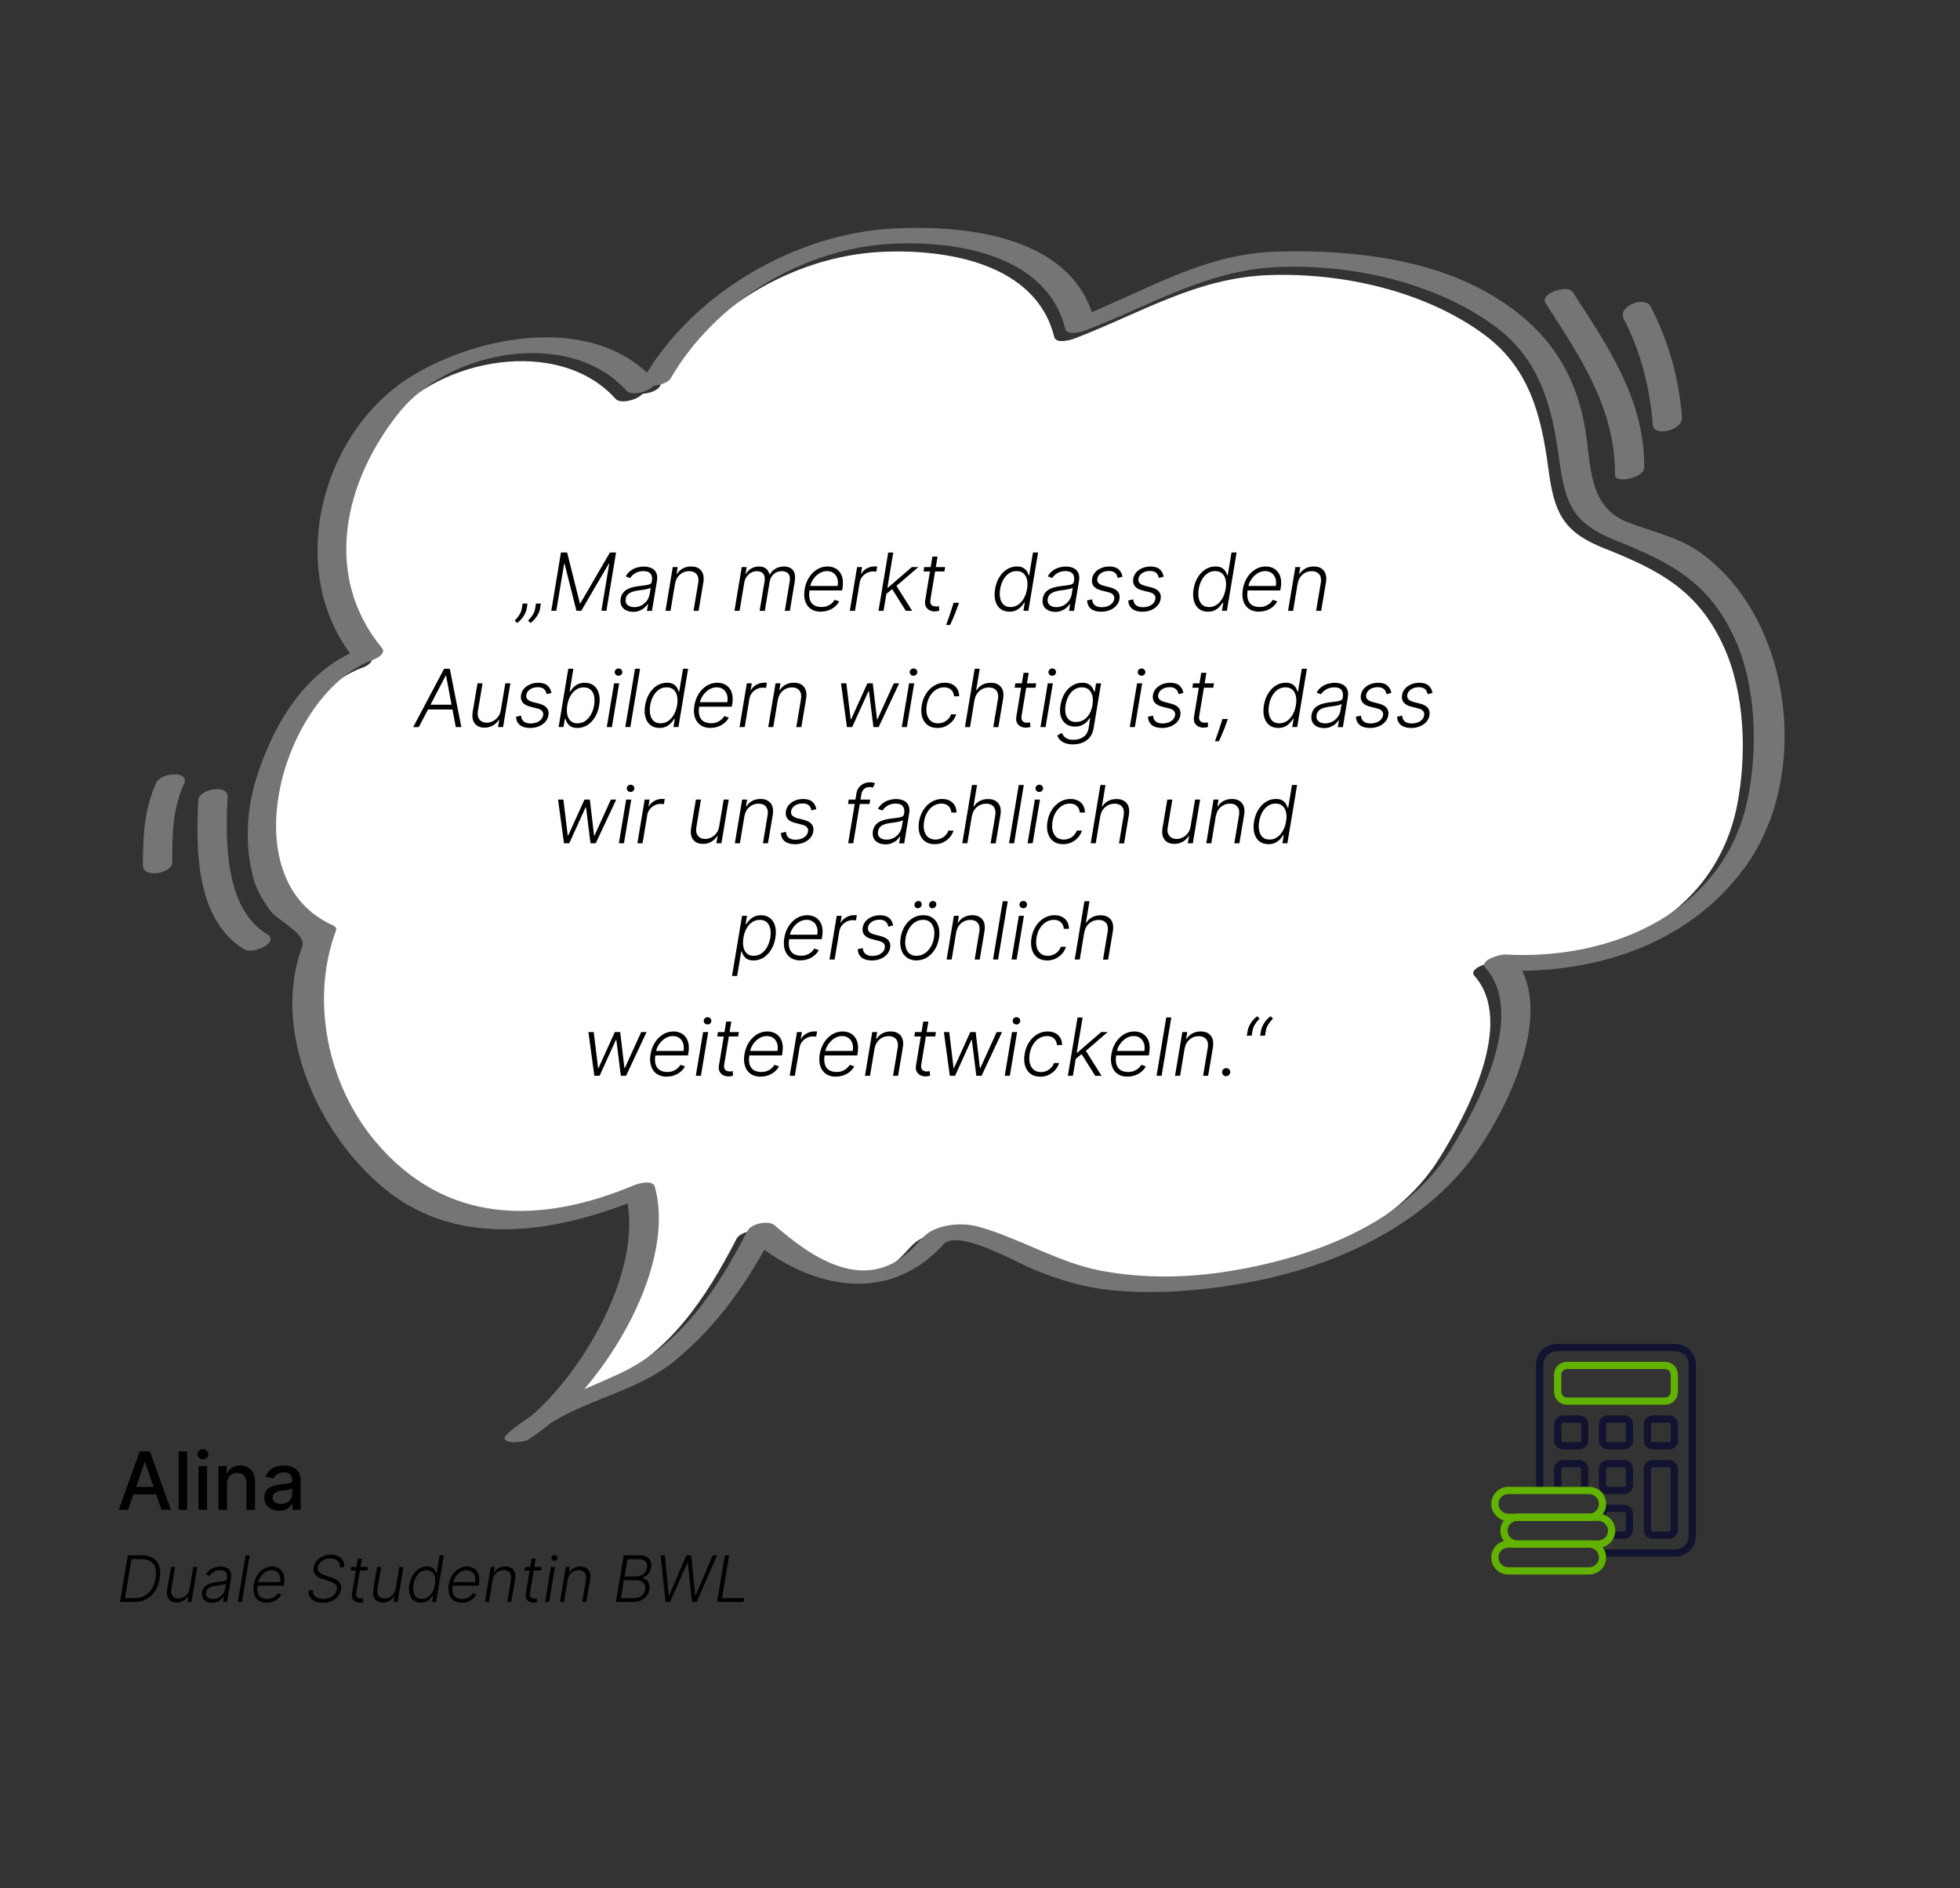<svg xmlns="http://www.w3.org/2000/svg" xmlns:xlink="http://www.w3.org/1999/xlink" id="Ebene_1" data-name="Ebene 1" viewBox="0 0 489 471"><rect x="0" y="0" width="489" height="471" fill="#333333" stroke="none"/><defs><style>      .cls-1 {        mask: url(#mask);      }      .cls-2 {        stroke: #62b300;      }      .cls-2, .cls-3 {        fill: none;        stroke-linecap: round;        stroke-linejoin: round;        stroke-width: 1.81px;      }      .cls-4 {        fill: #d9d9d9;      }      .cls-5 {        fill: #757575;      }      .cls-6 {        fill: #fff;      }      .cls-3 {        stroke: #121331;      }    </style><mask id="mask" x="382.15" y="333.57" width="42.51" height="56.04" maskUnits="userSpaceOnUse"><g id="yi0a4NX62ya"><path class="cls-4" d="M424.66,333.57h-42.51v38.26h14.3c1.86,0,3.36,1.5,3.36,3.35s-1.36,3.19-3.08,3.34h1.99c1.86,0,3.36,1.5,3.36,3.35s-1.51,3.35-3.36,3.35h-1.99c1.73.14,3.08,1.58,3.08,3.34,0,.37-.06.73-.17,1.06h25.02v-56.04Z"></path></g></mask></defs><path class="cls-6" d="M400.23,136.8c-10.32-4.13-12.48-8.87-13.94-19.94-1.74-13.2-4.71-25.17-16.2-33.54-14.83-10.8-35.27-15.33-53.45-14.69-18.21.64-32.11,9.55-48.58,15.83-1.02.39-4.6,1.39-5.05-.42-4.54-18.4-27.07-22.03-43.29-21.19-22.13,1.14-44.01,14.39-55.17,33.63-.55.94-2.53,1.63-4.24,1.77-1.26,1.49-5.49,2.63-6.7,1.28-14.17-15.78-44.15-10.18-56.61,5.21-13.83,17.08-19.44,40.78-4.42,58.97,1,1.21-1.04,2.46-1.98,2.79-22.67,8.01-36.36,54.85-10.22,66.38.45.2.92.67.72,1.22-6.47,17.33-2.16,38.37,9.72,52.57,17.46,20.88,41.03,20.96,64.76,10.98,1.04-.44,4.56-1.36,5.05.41,4.21,15.39-5.4,36.21-17.62,50.53,2.86-1.24,5.75-2.46,8.64-3.81,15.46-7.22,24.54-21.04,32.1-35.72.93-1.8,5.24-2.69,6.76-1.38,8.78,7.61,23.2,18.39,35.44,4.71,1.06-1.18,2.06-2.33,3.45-3.14,3.26-1.91,8.31-2.22,11.87-1.24,10.33,2.85,19.92,8.92,30.42,10.96,10.64,2.07,22.01,1.87,32.69.1,20.25-3.35,43.26-11.72,54.69-30.05,6.64-10.64,19.13-33.83,8.83-45.52-1.74-1.98,3.73-3.43,4.83-3.37,26.76,1.55,55.17-10.66,60.71-39.48,2.37-12.31,1.94-27.62-3.35-39.27-6.47-14.25-16.2-19.14-29.86-24.6Z"></path><g><path class="cls-5" d="M163.1,94.72c-14.8-16.49-43.67-11.22-60.49-.83-23.06,14.24-31.55,49.44-14.09,70.59.66-.93,1.32-1.86,1.98-2.79-14.09,4.98-22.31,18.93-26.56,32.52-2.5,8-2.88,16.72-.74,24.82.81,3.05,2.49,5.72,4.3,8.25,1.58,2.21,9.07,5.75,7.93,8.78-7.91,21.18,4.1,47.09,20.56,60.53,19.2,15.67,44.38,10.54,65.13,1.81-1.68-.14-3.37-.28-5.05-.41,5.24,19.13-12.81,49.14-28.73,59.14,1.71.5,3.42,1.01,5.13,1.51,10.5-9.26,25.37-10.49,35.99-19.25,10.8-8.9,18.37-19.93,24.75-32.31-2.25.46-4.51.91-6.76,1.37,14.47,12.54,34.48,17.83,48.97,1.97,3.55-3.89,18.11,4.45,22.18,6.15,6.29,2.63,12.61,4.58,19.42,5.27,12.02,1.22,24.22.08,36.03-2.23,20.43-3.99,41.46-13.65,54.2-30.66,8.54-11.41,21.5-37.37,10.15-50.26-1.61,1.12-3.22,2.24-4.83,3.36,23.92,1.38,48.18-5.71,62.79-25.71,16.72-22.89,11.77-62.34-11.44-78.7-5.18-3.65-12.21-5.12-18.04-7.45-8.91-3.57-8.95-12.63-10.03-20.8-2.29-17.36-10.8-28.91-26.25-37.19-15.2-8.14-34.8-9.99-51.72-9.4-18.27.64-33.29,10.51-49.9,16.84,1.68.14,3.36.28,5.05.42-5.24-21.21-32.02-24-50.21-23.05-24.41,1.26-49.97,16.17-62.27,37.4-1.66,2.87,5.61,1.99,6.74.04,11.16-19.24,33.04-32.49,55.17-33.63,16.22-.84,38.75,2.79,43.29,21.19.45,1.8,4.03.8,5.05.42,16.48-6.28,30.37-15.19,48.58-15.83,18.18-.64,38.63,3.88,53.45,14.69,11.49,8.37,14.45,20.34,16.2,33.54,1.46,11.08,3.62,15.81,13.94,19.94,13.66,5.46,23.38,10.35,29.86,24.6,5.29,11.65,5.73,26.96,3.35,39.27-5.55,28.82-33.96,41.03-60.71,39.48-1.1-.06-6.57,1.38-4.83,3.37,10.3,11.69-2.18,34.88-8.83,45.52-11.43,18.33-34.44,26.7-54.69,30.05-10.68,1.77-22.05,1.97-32.69-.1-10.49-2.04-20.09-8.11-30.42-10.96-3.56-.98-8.61-.67-11.87,1.24-1.39.81-2.39,1.96-3.45,3.14-12.25,13.68-26.66,2.9-35.44-4.71-1.52-1.32-5.83-.42-6.76,1.38-7.56,14.68-16.64,28.5-32.1,35.72-9.73,4.55-19.51,7.62-27.69,14.84-3.11,2.74,3.64,2.44,5.13,1.51,17.24-10.84,37.3-42.04,31.54-63.07-.48-1.77-4.01-.85-5.05-.41-23.74,9.98-47.3,9.89-64.76-10.98-11.88-14.2-16.19-35.23-9.72-52.57.21-.55-.27-1.02-.72-1.22-26.14-11.53-12.46-58.37,10.22-66.38.93-.33,2.98-1.57,1.98-2.79-15.02-18.18-9.41-41.88,4.42-58.97,12.46-15.4,42.44-20.99,56.61-5.21,1.62,1.8,8.55-.81,6.77-2.79h0Z"></path><path class="cls-5" d="M66.66,233.09c-10.64-6.44-10.44-23.46-9.88-34.31.17-3.29-7.17-1.92-7.31.79-.64,12.44-.58,29.97,11.47,37.27,2.26,1.37,8.9-1.83,5.73-3.75h0Z"></path><path class="cls-5" d="M39.03,195.19c-3.07,6.61-3.37,13.51-3.37,20.69,0,3.4,7.31,2,7.32-.76,0-6.64.05-13.35,2.91-19.49,1.61-3.47-5.71-2.91-6.85-.44h0Z"></path><path class="cls-5" d="M385.62,75.65c8.71,13.56,17.4,26.18,17.32,42.89-.01,2.13,7.26.8,7.28-1.95.08-17.03-8.99-29.98-17.84-43.75-1.26-1.96-8.33.37-6.77,2.8h0Z"></path><path class="cls-5" d="M405.13,79.58c4.27,8.25,6.5,17.18,7.23,26.41.25,3.13,7.55,1.42,7.28-1.95-.78-9.75-3.33-18.89-7.83-27.58-1.4-2.71-8.38-.15-6.68,3.13h0Z"></path></g><g><path d="M131.61,150.56l-.2,1.28c-.06.39-.2.8-.42,1.24-.22.44-.49.86-.83,1.27-.34.41-.72.77-1.14,1.07l-.6-.6c.42-.42.8-.88,1.12-1.38s.54-1.03.63-1.57l.22-1.3h1.21ZM134.94,150.56l-.2,1.28c-.06.39-.2.8-.42,1.24s-.49.86-.83,1.27c-.34.41-.72.77-1.14,1.07l-.6-.6c.43-.42.8-.88,1.13-1.38.33-.51.54-1.03.62-1.57l.22-1.3h1.21Z"></path><path d="M139.96,137.83h1.53l3.18,12.67h.13l7.37-12.67h1.53l-2.41,14.54h-1.25l1.96-11.74h-.11l-6.87,11.74h-1.21l-2.95-11.74h-.11l-1.96,11.74h-1.25l2.41-14.54Z"></path><path d="M157.91,152.63c-.66,0-1.24-.13-1.74-.39-.5-.26-.88-.63-1.12-1.12-.24-.49-.31-1.09-.2-1.79.09-.54.27-.99.54-1.36.27-.37.6-.67,1.02-.91.41-.24.89-.43,1.42-.56.54-.14,1.12-.24,1.74-.31.62-.08,1.15-.14,1.58-.2.43-.06.77-.15,1.02-.27.25-.12.39-.32.44-.59l.04-.26c.12-.74,0-1.32-.34-1.75-.35-.43-.94-.65-1.77-.65-.78,0-1.46.17-2.04.52s-1,.75-1.28,1.22l-1.11-.43c.34-.6.76-1.07,1.25-1.43.5-.36,1.03-.62,1.59-.77.57-.16,1.13-.24,1.68-.24.42,0,.84.05,1.27.16s.82.3,1.17.56c.34.27.59.64.76,1.12.16.48.18,1.08.06,1.81l-1.23,7.41h-1.26l.29-1.73h-.08c-.2.32-.47.63-.82.94-.35.3-.77.55-1.25.75s-1.02.29-1.63.29ZM158.23,151.47c.67,0,1.28-.15,1.83-.45.55-.3,1-.7,1.35-1.19.36-.5.58-1.04.67-1.64l.27-1.58c-.11.09-.28.17-.52.24-.23.07-.5.13-.79.19s-.58.1-.87.14c-.29.04-.55.07-.78.1-.62.08-1.17.19-1.63.36-.46.16-.84.38-1.12.66-.28.28-.46.64-.53,1.08-.11.66.04,1.18.44,1.54.4.36.96.54,1.67.54Z"></path><path d="M168.42,145.56l-1.13,6.82h-1.26l1.82-10.91h1.23l-.28,1.71h.11c.34-.56.81-1.01,1.42-1.35.6-.34,1.31-.51,2.11-.51.73,0,1.35.15,1.85.46.5.31.86.75,1.08,1.35.21.59.25,1.32.11,2.18l-1.19,7.07h-1.26l1.17-6.99c.15-.89.02-1.6-.39-2.12-.41-.52-1.03-.78-1.86-.78-.58,0-1.11.12-1.6.37-.49.25-.9.6-1.24,1.06-.34.46-.56,1.01-.67,1.64Z"></path><path d="M183.24,152.38l1.82-10.91h1.23l-.28,1.68h.11c.32-.56.76-1.01,1.32-1.33s1.2-.49,1.92-.49,1.33.18,1.76.53c.43.35.71.84.85,1.45h.09c.34-.61.82-1.09,1.44-1.45.62-.36,1.33-.53,2.12-.53,1.01,0,1.75.32,2.24.96.48.64.62,1.57.42,2.78l-1.22,7.31h-1.26l1.22-7.31c.14-.87.03-1.51-.33-1.94-.36-.43-.9-.64-1.62-.64-.83,0-1.52.25-2.06.76-.54.51-.88,1.16-1,1.95l-1.2,7.18h-1.29l1.24-7.42c.12-.74.01-1.34-.32-1.79s-.87-.68-1.62-.68c-.5,0-.98.12-1.42.37-.45.25-.82.59-1.13,1.03-.3.44-.5.94-.59,1.5l-1.17,6.99h-1.26Z"></path><path d="M204.78,152.6c-1.02,0-1.86-.24-2.52-.71-.66-.48-1.13-1.14-1.39-1.98-.26-.84-.3-1.82-.12-2.92.18-1.1.55-2.07,1.09-2.93.54-.85,1.22-1.52,2.01-2.01.8-.48,1.67-.73,2.61-.73.59,0,1.14.11,1.66.32.51.21.95.54,1.32.99.36.44.62,1,.76,1.67s.14,1.46,0,2.38l-.11.62h-8.52l.18-1.12h7.23c.12-.7.09-1.33-.09-1.89-.18-.56-.5-1-.94-1.33s-.99-.49-1.65-.49-1.3.19-1.89.56-1.09.86-1.51,1.46c-.41.6-.68,1.23-.79,1.9l-.14.85c-.15.92-.13,1.69.06,2.31.19.62.53,1.1,1.03,1.41s1.13.47,1.91.47c.52,0,.99-.08,1.41-.24.42-.16.79-.38,1.1-.65s.56-.57.75-.9l1.13.39c-.24.46-.58.88-1.02,1.27-.44.39-.96.7-1.56.93s-1.27.35-2,.35Z"></path><path d="M212.02,152.38l1.82-10.91h1.23l-.28,1.68h.09c.3-.55.76-.99,1.36-1.33.6-.34,1.25-.51,1.94-.51.11,0,.22,0,.35,0,.12,0,.23,0,.32.02l-.22,1.29c-.06,0-.16-.02-.29-.04s-.29-.03-.46-.03c-.57,0-1.09.12-1.57.36s-.88.57-1.21.99c-.33.42-.54.9-.62,1.44l-1.17,7.04h-1.26Z"></path><path d="M219.18,152.38l2.42-14.54h1.26l-2.42,14.54h-1.26ZM221.01,148.26l.26-1.66h.28l5.95-5.13h1.62l-5.9,5.06-.11.02-2.11,1.71ZM225.99,152.38l-3.52-5.6,1.03-.87,4.08,6.48h-1.6Z"></path><path d="M235.8,141.47l-.18,1.1h-5.21l.18-1.1h5.21ZM232.64,138.85h1.27l-1.77,10.67c-.08.46-.06.81.06,1.07.11.26.29.44.52.55.23.11.5.16.79.16.16,0,.3,0,.42-.03.12-.02.23-.04.32-.07l.09,1.14c-.14.05-.3.09-.49.13-.19.04-.42.06-.68.06-.46,0-.89-.1-1.29-.31-.39-.2-.69-.51-.9-.91-.2-.4-.26-.9-.16-1.5l1.81-10.97Z"></path><path d="M239.26,150.39l-.27.76c-.17.51-.38,1.08-.62,1.69-.25.62-.49,1.2-.73,1.75-.24.55-.45,1-.61,1.33h-.97c.11-.32.25-.73.43-1.23.17-.5.36-1.05.57-1.65.2-.6.4-1.22.6-1.87l.24-.79h1.38Z"></path><path d="M251.83,152.6c-.89,0-1.64-.24-2.24-.71s-1.01-1.13-1.25-1.98-.26-1.83-.08-2.96c.19-1.12.54-2.11,1.06-2.95.52-.84,1.16-1.5,1.91-1.97.75-.47,1.58-.71,2.47-.71.67,0,1.2.12,1.6.35s.7.52.91.87c.21.35.36.68.45,1.01h.11l.95-5.72h1.27l-2.42,14.54h-1.24l.34-2.02h-.15c-.2.33-.46.67-.79,1.02-.33.35-.73.64-1.21.88-.48.24-1.05.35-1.71.35ZM252.1,151.45c.71,0,1.34-.19,1.91-.58.57-.39,1.05-.92,1.43-1.6.39-.68.65-1.46.8-2.34.15-.87.14-1.64-.01-2.31-.15-.67-.45-1.2-.88-1.58-.44-.38-1.01-.57-1.73-.57s-1.37.2-1.93.59c-.56.4-1.03.93-1.4,1.6-.37.67-.62,1.43-.76,2.27-.14.85-.14,1.61,0,2.29.14.68.42,1.22.84,1.62.42.4,1,.6,1.72.6Z"></path><path d="M263.21,152.63c-.66,0-1.24-.13-1.74-.39-.5-.26-.88-.63-1.12-1.12-.24-.49-.31-1.09-.2-1.79.09-.54.27-.99.54-1.36.27-.37.6-.67,1.02-.91.41-.24.89-.43,1.42-.56.54-.14,1.12-.24,1.74-.31.62-.08,1.15-.14,1.58-.2.43-.06.77-.15,1.02-.27.25-.12.39-.32.44-.59l.04-.26c.12-.74,0-1.32-.34-1.75-.35-.43-.94-.65-1.77-.65-.78,0-1.46.17-2.04.52s-1,.75-1.28,1.22l-1.11-.43c.34-.6.76-1.07,1.25-1.43.5-.36,1.03-.62,1.59-.77.57-.16,1.13-.24,1.68-.24.42,0,.84.05,1.27.16s.82.3,1.17.56c.34.27.59.64.76,1.12.16.48.18,1.08.06,1.81l-1.23,7.41h-1.26l.29-1.73h-.08c-.2.32-.47.63-.82.94-.35.3-.77.55-1.25.75s-1.02.29-1.63.29ZM263.53,151.47c.67,0,1.28-.15,1.83-.45.55-.3,1-.7,1.35-1.19.36-.5.58-1.04.67-1.64l.27-1.58c-.11.09-.28.17-.52.24-.23.07-.5.13-.79.19s-.58.1-.87.14c-.29.04-.55.07-.78.1-.62.08-1.17.19-1.63.36-.46.16-.84.38-1.12.66-.28.28-.46.64-.53,1.08-.11.66.04,1.18.44,1.54.4.36.96.54,1.67.54Z"></path><path d="M280.07,143.86l-1.21.32c-.07-.33-.18-.63-.34-.89s-.39-.47-.7-.62-.7-.23-1.19-.23c-.75,0-1.39.18-1.92.53-.53.36-.84.81-.93,1.37-.08.46.02.83.29,1.12s.73.52,1.37.69l1.59.41c.88.23,1.5.58,1.88,1.07.38.48.51,1.09.38,1.83-.1.62-.36,1.16-.78,1.63s-.95.84-1.61,1.11c-.65.27-1.38.41-2.18.41-1.07,0-1.91-.24-2.52-.72-.61-.48-.94-1.18-.99-2.09l1.27-.28c.04.64.26,1.13.66,1.46.4.33.98.5,1.72.5.84,0,1.55-.19,2.12-.57s.9-.86.99-1.43c.08-.44,0-.81-.25-1.1-.24-.29-.65-.51-1.24-.65l-1.7-.43c-.91-.23-1.56-.6-1.94-1.09-.38-.5-.5-1.11-.38-1.84.1-.6.35-1.12.75-1.58.4-.46.91-.81,1.53-1.07.62-.26,1.29-.39,2.02-.39,1,0,1.77.23,2.29.68.52.45.86,1.07,1,1.86Z"></path><path d="M290.33,143.86l-1.21.32c-.07-.33-.18-.63-.34-.89-.16-.26-.39-.47-.7-.62-.3-.15-.7-.23-1.19-.23-.75,0-1.39.18-1.92.53-.53.36-.84.81-.93,1.37-.08.46.02.83.29,1.12s.73.52,1.38.69l1.59.41c.88.23,1.5.58,1.88,1.07.38.48.51,1.09.38,1.83-.1.62-.36,1.16-.78,1.63s-.95.84-1.6,1.11c-.65.27-1.38.41-2.18.41-1.07,0-1.91-.24-2.53-.72-.61-.48-.94-1.18-.99-2.09l1.27-.28c.04.64.26,1.13.66,1.46.4.33.98.5,1.72.5.84,0,1.55-.19,2.12-.57.57-.38.9-.86.99-1.43.08-.44,0-.81-.25-1.1-.24-.29-.65-.51-1.24-.65l-1.7-.43c-.91-.23-1.56-.6-1.94-1.09-.38-.5-.5-1.11-.38-1.84.1-.6.35-1.12.75-1.58.4-.46.91-.81,1.53-1.07.62-.26,1.29-.39,2.02-.39,1,0,1.77.23,2.29.68.52.45.86,1.07,1,1.86Z"></path><path d="M301.36,152.6c-.89,0-1.64-.24-2.24-.71s-1.01-1.13-1.25-1.98-.26-1.83-.08-2.96c.19-1.12.54-2.11,1.06-2.95.52-.84,1.16-1.5,1.91-1.97.75-.47,1.58-.71,2.47-.71.67,0,1.2.12,1.6.35s.7.52.91.87c.21.35.36.68.45,1.01h.11l.95-5.72h1.27l-2.42,14.54h-1.24l.34-2.02h-.15c-.2.33-.46.67-.79,1.02-.33.35-.73.64-1.21.88-.48.24-1.05.35-1.71.35ZM301.64,151.45c.71,0,1.34-.19,1.91-.58.57-.39,1.05-.92,1.43-1.6.39-.68.65-1.46.8-2.34.15-.87.14-1.64-.01-2.31-.15-.67-.45-1.2-.88-1.58-.44-.38-1.01-.57-1.73-.57s-1.37.2-1.93.59c-.56.4-1.03.93-1.4,1.6-.37.67-.62,1.43-.76,2.27-.14.85-.14,1.61,0,2.29.14.68.42,1.22.84,1.62.42.4,1,.6,1.72.6Z"></path><path d="M314.11,152.6c-1.02,0-1.86-.24-2.52-.71-.66-.48-1.13-1.14-1.39-1.98-.27-.84-.31-1.82-.12-2.92.18-1.1.55-2.07,1.09-2.93.54-.85,1.22-1.52,2.01-2.01.8-.48,1.67-.73,2.61-.73.59,0,1.14.11,1.66.32.51.21.95.54,1.32.99.36.44.62,1,.76,1.67s.14,1.46-.01,2.38l-.11.62h-8.52l.18-1.12h7.23c.12-.7.09-1.33-.09-1.89-.19-.56-.5-1-.94-1.33-.44-.33-.99-.49-1.65-.49s-1.3.19-1.89.56-1.09.86-1.51,1.46c-.41.6-.68,1.23-.8,1.9l-.14.85c-.15.92-.13,1.69.06,2.31.19.62.53,1.1,1.03,1.41s1.13.47,1.91.47c.52,0,.99-.08,1.41-.24.42-.16.79-.38,1.1-.65s.56-.57.75-.9l1.13.39c-.24.46-.58.88-1.02,1.27-.44.39-.96.7-1.56.93-.6.23-1.26.35-2,.35Z"></path><path d="M323.75,145.56l-1.13,6.82h-1.26l1.82-10.91h1.23l-.28,1.71h.11c.34-.56.81-1.01,1.42-1.35.6-.34,1.31-.51,2.11-.51.73,0,1.35.15,1.85.46.5.31.86.75,1.08,1.35s.25,1.32.11,2.18l-1.19,7.07h-1.26l1.17-6.99c.15-.89.02-1.6-.39-2.12-.4-.52-1.03-.78-1.86-.78-.58,0-1.11.12-1.6.37s-.9.6-1.24,1.06-.56,1.01-.67,1.64Z"></path><path d="M104.48,181.38h-1.39l7.71-14.54h1.42l2.88,14.54h-1.39l-2.42-12.82h-.1l-6.7,12.82ZM106.41,175.8h7.22l-.2,1.19h-7.22l.2-1.19Z"></path><path d="M124.94,177.21l1.13-6.74h1.26l-1.82,10.91h-1.26l.3-1.81h-.1c-.34.56-.82,1.02-1.45,1.4-.62.37-1.33.56-2.13.56-.7,0-1.29-.15-1.78-.46s-.84-.75-1.05-1.35c-.21-.59-.24-1.32-.1-2.18l1.19-7.07h1.26l-1.17,6.99c-.14.85,0,1.54.42,2.06.42.52,1.02.78,1.8.78.49,0,.99-.12,1.48-.36s.92-.58,1.29-1.04c.37-.46.6-1.02.71-1.69Z"></path><path d="M137.6,172.86l-1.21.32c-.07-.33-.18-.63-.34-.89s-.39-.47-.7-.62-.7-.23-1.19-.23c-.75,0-1.39.18-1.92.53-.53.36-.84.81-.93,1.37-.08.46.02.83.29,1.12s.73.52,1.37.69l1.59.41c.88.23,1.5.58,1.88,1.07.38.48.51,1.09.38,1.83-.1.62-.36,1.16-.78,1.63s-.95.84-1.61,1.11c-.65.27-1.38.41-2.18.41-1.07,0-1.91-.24-2.52-.72-.61-.48-.94-1.18-.99-2.09l1.27-.28c.04.64.26,1.13.66,1.46.4.33.98.5,1.72.5.84,0,1.55-.19,2.12-.57s.9-.86.99-1.43c.08-.44,0-.81-.25-1.1-.24-.29-.65-.51-1.24-.65l-1.7-.43c-.91-.23-1.56-.6-1.94-1.09-.38-.5-.5-1.11-.38-1.84.1-.6.35-1.12.75-1.58.4-.46.91-.81,1.53-1.07.62-.26,1.29-.39,2.02-.39,1,0,1.77.23,2.29.68.52.45.86,1.07,1,1.86Z"></path><path d="M139.37,181.38l2.41-14.54h1.27l-.94,5.72h.11c.19-.33.45-.66.78-1.01s.73-.64,1.2-.87c.48-.23,1.05-.35,1.72-.35.89,0,1.64.24,2.24.71.6.47,1.02,1.13,1.25,1.97.24.85.26,1.83.08,2.95-.18,1.13-.54,2.11-1.05,2.96-.52.85-1.15,1.51-1.91,1.98-.76.47-1.58.71-2.47.71-.66,0-1.2-.12-1.6-.35-.4-.24-.71-.53-.92-.88-.21-.35-.36-.69-.46-1.02h-.16l-.34,2.02h-1.23ZM141.53,175.93c-.14.88-.14,1.66,0,2.34.14.68.43,1.21.86,1.6s1,.58,1.7.58,1.37-.2,1.94-.6c.57-.4,1.04-.94,1.42-1.62.38-.68.63-1.45.78-2.29.14-.84.13-1.59,0-2.27-.14-.67-.43-1.21-.86-1.6-.43-.39-1.01-.59-1.74-.59s-1.35.19-1.91.57c-.56.38-1.03.91-1.41,1.58-.38.67-.64,1.44-.78,2.31Z"></path><path d="M151.39,181.38l1.82-10.91h1.27l-1.82,10.91h-1.27ZM154.3,168.57c-.27,0-.49-.09-.67-.27-.18-.18-.27-.4-.26-.65,0-.25.1-.46.29-.63s.41-.26.66-.26c.26,0,.49.09.67.27.18.18.27.4.27.66,0,.25-.11.46-.29.63-.19.17-.41.26-.66.26Z"></path><path d="M159.69,166.83l-2.42,14.54h-1.26l2.42-14.54h1.26Z"></path><path d="M164.52,181.6c-.89,0-1.64-.24-2.24-.71s-1.01-1.13-1.25-1.98-.26-1.83-.08-2.96c.19-1.12.54-2.11,1.06-2.95.52-.84,1.16-1.5,1.91-1.97.75-.47,1.58-.71,2.47-.71.67,0,1.2.12,1.6.35s.7.52.91.87c.21.35.36.68.45,1.01h.11l.95-5.72h1.27l-2.42,14.54h-1.24l.34-2.02h-.15c-.2.33-.46.67-.79,1.02-.33.35-.73.64-1.21.88-.48.24-1.05.35-1.71.35ZM164.79,180.45c.71,0,1.34-.19,1.91-.58.57-.39,1.05-.92,1.43-1.6.39-.68.65-1.46.8-2.34.15-.87.14-1.64-.01-2.31-.15-.67-.45-1.2-.88-1.58-.44-.38-1.01-.57-1.73-.57s-1.37.2-1.93.59c-.56.4-1.03.93-1.4,1.6-.37.67-.62,1.43-.76,2.27-.14.85-.14,1.61,0,2.29.14.68.42,1.22.84,1.62.42.4,1,.6,1.72.6Z"></path><path d="M177.27,181.6c-1.02,0-1.86-.24-2.52-.71-.66-.48-1.13-1.14-1.39-1.98-.27-.84-.31-1.82-.12-2.92.18-1.1.55-2.07,1.09-2.93.54-.85,1.22-1.52,2.01-2.01.8-.48,1.67-.73,2.61-.73.59,0,1.14.11,1.66.32.51.21.95.54,1.32.99.36.44.62,1,.76,1.67s.14,1.46-.01,2.38l-.11.62h-8.52l.18-1.12h7.23c.12-.7.09-1.33-.09-1.89-.19-.56-.5-1-.94-1.33-.44-.33-.99-.49-1.65-.49s-1.3.19-1.89.56-1.09.86-1.51,1.46c-.41.6-.68,1.23-.8,1.9l-.14.85c-.15.92-.13,1.69.06,2.31.19.62.53,1.1,1.03,1.41s1.13.47,1.91.47c.52,0,.99-.08,1.41-.24.42-.16.79-.38,1.1-.65s.56-.57.75-.9l1.13.39c-.24.46-.58.88-1.02,1.27-.44.39-.96.7-1.56.93-.6.23-1.26.35-2,.35Z"></path><path d="M184.51,181.38l1.82-10.91h1.23l-.28,1.68h.09c.3-.55.76-.99,1.36-1.33.6-.34,1.25-.51,1.94-.51.11,0,.22,0,.35,0s.23,0,.32.02l-.22,1.29c-.06,0-.16-.02-.29-.04s-.29-.03-.46-.03c-.57,0-1.09.12-1.57.36s-.88.57-1.21.99c-.33.42-.54.9-.62,1.44l-1.17,7.04h-1.26Z"></path><path d="M194.06,174.56l-1.13,6.82h-1.26l1.82-10.91h1.23l-.28,1.71h.11c.34-.56.81-1.01,1.42-1.35.6-.34,1.31-.51,2.11-.51.73,0,1.35.15,1.85.46.5.31.86.75,1.08,1.35.21.59.25,1.32.11,2.18l-1.19,7.07h-1.26l1.17-6.99c.15-.89.02-1.6-.39-2.12-.41-.52-1.03-.78-1.86-.78-.58,0-1.11.12-1.6.37-.49.25-.9.6-1.24,1.06-.34.46-.56,1.01-.67,1.64Z"></path><path d="M211.3,181.38l-1.48-10.91h1.33l1.09,9h.09l4.08-9h1.34l1.06,8.98h.1l4.08-8.98h1.34l-5.11,10.91h-1.31l-1.11-8.93h-.13l-4.06,8.93h-1.31Z"></path><path d="M224.99,181.38l1.82-10.91h1.27l-1.82,10.91h-1.27ZM227.9,168.57c-.26,0-.49-.09-.67-.27-.18-.18-.27-.4-.26-.65,0-.25.1-.46.29-.63s.41-.26.66-.26c.27,0,.49.09.67.27.18.18.27.4.27.66,0,.25-.11.46-.29.63-.19.17-.41.26-.66.26Z"></path><path d="M233.85,181.6c-.98,0-1.8-.24-2.44-.73-.64-.49-1.09-1.16-1.34-2.01s-.29-1.81-.11-2.89c.18-1.1.54-2.07,1.09-2.92.54-.85,1.22-1.52,2.02-2,.8-.48,1.68-.73,2.63-.73.73,0,1.37.14,1.91.42.54.28.96.68,1.26,1.19.3.51.44,1.1.43,1.78h-1.28c-.03-.62-.26-1.15-.68-1.59-.43-.43-1.03-.65-1.8-.65-.7,0-1.35.19-1.96.56s-1.11.9-1.53,1.57c-.42.67-.69,1.45-.83,2.33-.15.89-.13,1.67.05,2.35.18.68.5,1.21.97,1.59.47.38,1.06.58,1.77.58.49,0,.95-.09,1.38-.27.43-.18.82-.44,1.15-.78.33-.34.58-.74.75-1.2h1.28c-.21.66-.54,1.25-1,1.76-.46.51-1.01.91-1.64,1.21-.63.29-1.33.44-2.09.44Z"></path><path d="M243.14,174.56l-1.13,6.82h-1.26l2.42-14.54h1.26l-.88,5.35h.11c.34-.57.81-1.02,1.41-1.35.6-.33,1.31-.5,2.14-.5.73,0,1.36.15,1.86.46s.87.75,1.09,1.34c.21.59.25,1.32.11,2.19l-1.19,7.07h-1.27l1.17-6.99c.15-.9.01-1.61-.39-2.13s-1.03-.78-1.87-.78c-.58,0-1.12.12-1.62.37-.5.25-.92.6-1.26,1.06-.34.46-.57,1.01-.68,1.64Z"></path><path d="M258.53,170.47l-.18,1.1h-5.21l.18-1.1h5.21ZM255.38,167.85h1.27l-1.77,10.67c-.08.46-.06.81.06,1.07.11.26.29.44.52.55.23.11.5.16.79.16.16,0,.3,0,.42-.03.12-.02.23-.04.32-.07l.09,1.14c-.14.05-.3.09-.49.13-.19.04-.42.06-.68.06-.46,0-.89-.1-1.29-.31-.39-.2-.69-.51-.9-.91-.2-.4-.26-.9-.16-1.5l1.81-10.97Z"></path><path d="M259.59,181.38l1.82-10.91h1.27l-1.82,10.91h-1.27ZM262.51,168.57c-.26,0-.49-.09-.67-.27-.18-.18-.27-.4-.26-.65,0-.25.1-.46.29-.63s.41-.26.66-.26c.27,0,.49.09.67.27.18.18.27.4.27.66,0,.25-.11.46-.29.63-.19.17-.41.26-.66.26Z"></path><path d="M267.7,185.7c-.74,0-1.38-.1-1.91-.29s-.96-.45-1.29-.79c-.33-.33-.57-.7-.72-1.12l1.15-.67c.11.27.27.54.48.81.21.27.51.48.9.66.39.17.9.26,1.53.26.96,0,1.79-.24,2.48-.72s1.12-1.23,1.29-2.25l.38-2.46h-.11c-.19.33-.46.66-.79.99-.33.33-.73.6-1.21.82-.48.22-1.04.33-1.7.33-.87,0-1.61-.21-2.21-.65-.6-.43-1.03-1.05-1.29-1.85-.25-.8-.29-1.76-.1-2.87.18-1.1.53-2.07,1.04-2.91.51-.84,1.15-1.49,1.9-1.96.75-.47,1.58-.7,2.48-.7.67,0,1.2.12,1.61.35s.71.52.92.87c.21.35.36.68.46,1.01h.13l.34-2.08h1.24l-1.85,11.19c-.16.92-.48,1.68-.97,2.28-.49.6-1.09,1.04-1.82,1.32-.72.29-1.52.43-2.37.43ZM268.46,180.11c.7,0,1.33-.17,1.89-.51.56-.34,1.04-.82,1.42-1.46.38-.63.65-1.39.79-2.27.14-.85.13-1.61-.02-2.27-.16-.66-.46-1.18-.89-1.56-.44-.38-1.01-.57-1.73-.57s-1.37.2-1.94.59c-.56.39-1.02.92-1.38,1.59-.36.67-.61,1.41-.74,2.23-.14.83-.13,1.57.01,2.21s.43,1.13.86,1.49c.43.36,1.01.54,1.73.54Z"></path><path d="M281.87,181.38l1.82-10.91h1.27l-1.82,10.91h-1.27ZM284.79,168.57c-.27,0-.49-.09-.67-.27-.18-.18-.27-.4-.26-.65,0-.25.1-.46.29-.63s.41-.26.66-.26c.26,0,.49.09.67.27.18.18.27.4.27.66,0,.25-.11.46-.29.63-.19.17-.41.26-.66.26Z"></path><path d="M295.25,172.86l-1.21.32c-.07-.33-.18-.63-.34-.89-.16-.26-.39-.47-.7-.62-.3-.15-.7-.23-1.19-.23-.75,0-1.39.18-1.92.53-.53.36-.84.81-.93,1.37-.08.46.02.83.29,1.12s.73.52,1.38.69l1.59.41c.88.23,1.5.58,1.88,1.07.38.48.51,1.09.38,1.83-.1.62-.36,1.16-.78,1.63s-.95.84-1.6,1.11c-.65.27-1.38.41-2.18.41-1.07,0-1.91-.24-2.53-.72-.61-.48-.94-1.18-.99-2.09l1.27-.28c.04.64.26,1.13.66,1.46.4.33.98.5,1.72.5.84,0,1.55-.19,2.12-.57.57-.38.9-.86.99-1.43.08-.44,0-.81-.25-1.1-.24-.29-.65-.51-1.24-.65l-1.7-.43c-.91-.23-1.56-.6-1.94-1.09-.38-.5-.5-1.11-.38-1.84.1-.6.35-1.12.75-1.58.4-.46.91-.81,1.53-1.07.62-.26,1.29-.39,2.02-.39,1,0,1.77.23,2.29.68.52.45.86,1.07,1,1.86Z"></path><path d="M302.87,170.47l-.18,1.1h-5.21l.18-1.1h5.21ZM299.71,167.85h1.27l-1.77,10.67c-.08.46-.06.81.06,1.07.11.26.29.44.52.55.23.11.5.16.79.16.16,0,.3,0,.42-.03.12-.02.23-.04.32-.07l.09,1.14c-.14.05-.3.09-.49.13-.19.04-.42.06-.68.06-.46,0-.89-.1-1.29-.31-.39-.2-.69-.51-.9-.91-.2-.4-.26-.9-.16-1.5l1.81-10.97Z"></path><path d="M306.33,179.39l-.27.76c-.17.51-.38,1.08-.62,1.69-.25.62-.49,1.2-.73,1.75-.24.55-.45,1-.61,1.33h-.97c.11-.32.25-.73.43-1.23.17-.5.36-1.05.57-1.65.2-.6.4-1.22.6-1.87l.24-.79h1.38Z"></path><path d="M318.9,181.6c-.89,0-1.64-.24-2.24-.71s-1.01-1.13-1.25-1.98-.26-1.83-.08-2.96c.19-1.12.54-2.11,1.06-2.95.52-.84,1.16-1.5,1.91-1.97.75-.47,1.58-.71,2.47-.71.67,0,1.2.12,1.6.35s.7.52.91.87c.21.35.36.68.45,1.01h.11l.95-5.72h1.27l-2.42,14.54h-1.24l.34-2.02h-.15c-.2.33-.46.67-.79,1.02-.33.35-.73.64-1.21.88-.48.24-1.05.35-1.71.35ZM319.17,180.45c.71,0,1.34-.19,1.91-.58.57-.39,1.05-.92,1.43-1.6.39-.68.65-1.46.8-2.34.15-.87.14-1.64-.01-2.31-.15-.67-.45-1.2-.88-1.58-.44-.38-1.01-.57-1.73-.57s-1.37.2-1.93.59c-.56.4-1.03.93-1.4,1.6-.37.67-.62,1.43-.76,2.27-.14.85-.14,1.61,0,2.29.14.68.42,1.22.84,1.62.42.4,1,.6,1.72.6Z"></path><path d="M330.28,181.63c-.66,0-1.24-.13-1.74-.39-.5-.26-.88-.63-1.12-1.12-.24-.49-.31-1.09-.2-1.79.09-.54.27-.99.54-1.36.27-.37.6-.67,1.02-.91.41-.24.89-.43,1.42-.56.54-.14,1.12-.24,1.74-.31.62-.08,1.15-.14,1.58-.2.43-.06.77-.15,1.02-.27.25-.12.39-.32.44-.59l.04-.26c.12-.74,0-1.32-.34-1.75-.35-.43-.94-.65-1.77-.65-.78,0-1.46.17-2.04.52s-1,.75-1.28,1.22l-1.11-.43c.34-.6.76-1.07,1.25-1.43.5-.36,1.03-.62,1.59-.77.57-.16,1.13-.24,1.68-.24.42,0,.84.05,1.27.16s.82.3,1.17.56c.34.27.59.64.76,1.12.16.48.18,1.08.06,1.81l-1.23,7.41h-1.26l.29-1.73h-.08c-.2.32-.47.63-.82.94-.35.3-.77.55-1.25.75s-1.02.29-1.63.29ZM330.6,180.47c.67,0,1.28-.15,1.83-.45.55-.3,1-.7,1.35-1.19.36-.5.58-1.04.67-1.64l.27-1.58c-.11.09-.28.17-.52.24-.23.07-.5.13-.79.19s-.58.1-.87.14c-.29.04-.55.07-.78.1-.62.08-1.17.19-1.63.36-.46.16-.84.38-1.12.66-.28.28-.46.64-.53,1.08-.11.66.04,1.18.44,1.54.4.36.96.54,1.67.54Z"></path><path d="M347.14,172.86l-1.21.32c-.07-.33-.18-.63-.34-.89s-.39-.47-.7-.62-.7-.23-1.19-.23c-.75,0-1.39.18-1.92.53-.53.36-.84.81-.93,1.37-.08.46.02.83.29,1.12s.73.52,1.37.69l1.59.41c.88.23,1.5.58,1.88,1.07.38.48.51,1.09.38,1.83-.1.62-.36,1.16-.78,1.63s-.95.84-1.61,1.11c-.65.27-1.38.41-2.18.41-1.07,0-1.91-.24-2.52-.72-.61-.48-.94-1.18-.99-2.09l1.27-.28c.04.64.26,1.13.66,1.46.4.33.98.5,1.72.5.84,0,1.55-.19,2.12-.57s.9-.86.99-1.43c.08-.44,0-.81-.25-1.1-.24-.29-.65-.51-1.24-.65l-1.7-.43c-.91-.23-1.56-.6-1.94-1.09-.38-.5-.5-1.11-.38-1.84.1-.6.35-1.12.75-1.58.4-.46.91-.81,1.53-1.07.62-.26,1.29-.39,2.02-.39,1,0,1.77.23,2.29.68.52.45.86,1.07,1,1.86Z"></path><path d="M357.4,172.86l-1.21.32c-.07-.33-.18-.63-.34-.89-.16-.26-.39-.47-.7-.62-.3-.15-.7-.23-1.19-.23-.75,0-1.39.18-1.92.53-.53.36-.84.81-.93,1.37-.08.46.02.83.29,1.12s.73.52,1.38.69l1.59.41c.88.23,1.5.58,1.88,1.07.38.48.51,1.09.38,1.83-.1.62-.36,1.16-.78,1.63s-.95.84-1.6,1.11c-.65.27-1.38.41-2.18.41-1.07,0-1.91-.24-2.53-.72-.61-.48-.94-1.18-.99-2.09l1.27-.28c.04.64.26,1.13.66,1.46.4.33.98.5,1.72.5.84,0,1.55-.19,2.12-.57.57-.38.9-.86.99-1.43.08-.44,0-.81-.25-1.1-.24-.29-.65-.51-1.24-.65l-1.7-.43c-.91-.23-1.56-.6-1.94-1.09-.38-.5-.5-1.11-.38-1.84.1-.6.35-1.12.75-1.58.4-.46.91-.81,1.53-1.07.62-.26,1.29-.39,2.02-.39,1,0,1.77.23,2.29.68.52.45.86,1.07,1,1.86Z"></path><path d="M140.71,210.38l-1.48-10.91h1.33l1.09,9h.09l4.08-9h1.34l1.06,8.98h.1l4.08-8.98h1.34l-5.11,10.91h-1.31l-1.11-8.93h-.13l-4.06,8.93h-1.31Z"></path><path d="M154.4,210.38l1.82-10.91h1.27l-1.82,10.91h-1.27ZM157.31,197.57c-.27,0-.49-.09-.67-.27-.18-.18-.27-.4-.26-.65,0-.25.1-.46.29-.63s.41-.26.66-.26c.26,0,.49.09.67.27.18.18.27.4.27.66,0,.25-.11.46-.29.63-.19.17-.41.26-.66.26Z"></path><path d="M159.02,210.38l1.82-10.91h1.23l-.28,1.68h.09c.3-.55.76-.99,1.36-1.33.6-.34,1.25-.51,1.94-.51.11,0,.22,0,.35,0s.23,0,.32.02l-.22,1.29c-.06,0-.16-.02-.29-.04s-.29-.03-.46-.03c-.57,0-1.09.12-1.57.36s-.88.57-1.21.99c-.33.42-.54.9-.62,1.44l-1.17,7.04h-1.26Z"></path><path d="M179.42,206.21l1.13-6.74h1.26l-1.82,10.91h-1.26l.31-1.81h-.1c-.34.56-.82,1.02-1.45,1.4s-1.33.56-2.13.56c-.7,0-1.29-.15-1.78-.46s-.84-.75-1.05-1.35c-.21-.59-.24-1.32-.1-2.18l1.19-7.07h1.26l-1.16,6.99c-.14.85,0,1.54.42,2.06.42.52,1.02.78,1.8.78.49,0,.98-.12,1.48-.36.49-.24.92-.58,1.29-1.04.37-.46.6-1.02.71-1.69Z"></path><path d="M185.73,203.56l-1.13,6.82h-1.26l1.82-10.91h1.23l-.28,1.71h.11c.34-.56.81-1.01,1.42-1.35.6-.34,1.31-.51,2.11-.51.73,0,1.35.15,1.85.46.5.31.86.75,1.08,1.35s.25,1.32.11,2.18l-1.19,7.07h-1.26l1.17-6.99c.15-.89.02-1.6-.39-2.12-.4-.52-1.03-.78-1.86-.78-.58,0-1.11.12-1.6.37s-.9.6-1.24,1.06-.56,1.01-.67,1.64Z"></path><path d="M203.67,201.86l-1.21.32c-.07-.33-.18-.63-.34-.89-.16-.26-.39-.47-.7-.62-.3-.15-.7-.23-1.19-.23-.75,0-1.39.18-1.92.53-.53.36-.84.81-.93,1.37-.08.46.02.83.29,1.12s.73.52,1.38.69l1.59.41c.88.23,1.5.58,1.88,1.07.38.48.51,1.09.38,1.83-.1.62-.36,1.16-.78,1.63s-.95.84-1.6,1.11c-.65.27-1.38.41-2.18.41-1.07,0-1.91-.24-2.53-.72-.61-.48-.94-1.18-.99-2.09l1.27-.28c.04.64.26,1.13.66,1.46.4.33.98.5,1.72.5.84,0,1.55-.19,2.12-.57.57-.38.9-.86.99-1.43.08-.44,0-.81-.25-1.1-.24-.29-.65-.51-1.24-.65l-1.7-.43c-.91-.23-1.56-.6-1.94-1.09-.38-.5-.5-1.11-.38-1.84.1-.6.35-1.12.75-1.58.4-.46.91-.81,1.53-1.07.62-.26,1.29-.39,2.02-.39,1,0,1.77.23,2.29.68.52.45.86,1.07,1,1.86Z"></path><path d="M217.11,199.47l-.18,1.1h-5.36l.18-1.1h5.36ZM211.61,210.38l2.08-12.51c.09-.59.31-1.08.65-1.48.34-.4.75-.71,1.22-.92.47-.21.96-.31,1.46-.31.33,0,.6.03.81.08.21.05.37.11.49.15l-.54,1.11c-.09-.02-.21-.05-.34-.09s-.3-.06-.51-.06c-.55,0-1,.15-1.35.46-.35.31-.58.75-.67,1.32l-2.03,12.24h-1.26Z"></path><path d="M220.84,210.63c-.66,0-1.24-.13-1.74-.39-.5-.26-.88-.63-1.12-1.12s-.31-1.09-.2-1.79c.09-.54.27-.99.54-1.36.26-.37.6-.67,1.02-.91.41-.24.88-.43,1.42-.56.54-.14,1.12-.24,1.74-.31.62-.08,1.15-.14,1.58-.2.43-.06.77-.15,1.02-.27s.39-.32.44-.59l.04-.26c.12-.74,0-1.32-.34-1.75-.35-.43-.94-.65-1.77-.65-.78,0-1.46.17-2.03.52s-1,.75-1.28,1.22l-1.12-.43c.34-.6.76-1.07,1.25-1.43.49-.36,1.03-.62,1.59-.77.57-.16,1.13-.24,1.68-.24.42,0,.84.05,1.28.16.43.11.82.3,1.16.56.34.27.6.64.76,1.12.16.48.18,1.08.06,1.81l-1.23,7.41h-1.26l.29-1.73h-.08c-.2.32-.47.63-.82.94-.35.3-.77.55-1.25.75s-1.02.29-1.63.29ZM221.16,209.47c.67,0,1.28-.15,1.83-.45.55-.3,1-.7,1.35-1.19.35-.5.58-1.04.67-1.64l.27-1.58c-.11.09-.28.17-.51.24-.23.07-.5.13-.79.19-.29.05-.58.1-.87.14-.29.04-.55.07-.78.1-.62.08-1.17.19-1.63.36-.46.16-.84.38-1.12.66s-.46.64-.53,1.08c-.11.66.04,1.18.44,1.54s.96.54,1.67.54Z"></path><path d="M233.18,210.6c-.98,0-1.8-.24-2.44-.73-.64-.49-1.09-1.16-1.34-2.01s-.29-1.81-.11-2.89c.18-1.1.54-2.07,1.09-2.92.54-.85,1.22-1.52,2.02-2,.8-.48,1.68-.73,2.63-.73.73,0,1.37.14,1.91.42.54.28.96.68,1.26,1.19.3.51.44,1.1.43,1.78h-1.28c-.03-.62-.26-1.15-.68-1.59-.43-.43-1.03-.65-1.8-.65-.7,0-1.35.19-1.96.56s-1.11.9-1.53,1.57c-.42.67-.69,1.45-.83,2.33-.15.89-.13,1.67.05,2.35.18.68.5,1.21.97,1.59.47.38,1.06.58,1.77.58.49,0,.95-.09,1.38-.27.43-.18.82-.44,1.15-.78.33-.34.58-.74.75-1.2h1.28c-.21.66-.54,1.25-1,1.76-.46.51-1.01.91-1.64,1.21-.63.29-1.33.44-2.09.44Z"></path><path d="M242.47,203.56l-1.13,6.82h-1.26l2.42-14.54h1.26l-.88,5.35h.11c.34-.57.81-1.02,1.41-1.35.6-.33,1.31-.5,2.14-.5.73,0,1.36.15,1.86.46s.87.75,1.09,1.34c.21.59.25,1.32.11,2.19l-1.19,7.07h-1.27l1.17-6.99c.15-.9.01-1.61-.39-2.13s-1.03-.78-1.87-.78c-.58,0-1.12.12-1.62.37-.5.25-.92.6-1.26,1.06-.34.46-.57,1.01-.68,1.64Z"></path><path d="M255.43,195.83l-2.42,14.54h-1.26l2.42-14.54h1.26Z"></path><path d="M256.37,210.38l1.82-10.91h1.27l-1.82,10.91h-1.27ZM259.28,197.57c-.27,0-.49-.09-.67-.27-.18-.18-.27-.4-.26-.65,0-.25.1-.46.29-.63s.41-.26.66-.26c.26,0,.49.09.67.27.18.18.27.4.27.66,0,.25-.11.46-.29.63-.19.17-.41.26-.66.26Z"></path><path d="M265.22,210.6c-.99,0-1.8-.24-2.44-.73-.64-.49-1.08-1.16-1.34-2.01-.25-.85-.29-1.81-.11-2.89.18-1.1.54-2.07,1.09-2.92.54-.85,1.22-1.52,2.02-2,.8-.48,1.68-.73,2.63-.73.73,0,1.37.14,1.91.42.54.28.96.68,1.26,1.19.3.51.44,1.1.43,1.78h-1.28c-.03-.62-.26-1.15-.68-1.59-.43-.43-1.02-.65-1.8-.65-.7,0-1.35.19-1.96.56s-1.11.9-1.53,1.57-.69,1.45-.83,2.33c-.15.89-.13,1.67.05,2.35s.5,1.21.97,1.59c.47.38,1.06.58,1.77.58.49,0,.95-.09,1.38-.27.43-.18.82-.44,1.15-.78.33-.34.58-.74.75-1.2h1.28c-.21.66-.54,1.25-1,1.76s-1.01.91-1.64,1.21c-.63.29-1.33.44-2.09.44Z"></path><path d="M274.51,203.56l-1.13,6.82h-1.26l2.42-14.54h1.26l-.88,5.35h.11c.34-.57.81-1.02,1.41-1.35.6-.33,1.31-.5,2.14-.5.73,0,1.36.15,1.86.46s.87.75,1.09,1.34c.21.59.25,1.32.11,2.19l-1.19,7.07h-1.27l1.17-6.99c.15-.9.01-1.61-.39-2.13s-1.03-.78-1.87-.78c-.58,0-1.12.12-1.62.37-.5.25-.92.6-1.26,1.06-.34.46-.57,1.01-.68,1.64Z"></path><path d="M297.03,206.21l1.13-6.74h1.26l-1.82,10.91h-1.26l.31-1.81h-.1c-.34.56-.82,1.02-1.45,1.4s-1.33.56-2.13.56c-.7,0-1.29-.15-1.78-.46s-.84-.75-1.05-1.35c-.21-.59-.24-1.32-.1-2.18l1.19-7.07h1.26l-1.16,6.99c-.14.85,0,1.54.42,2.06.42.52,1.02.78,1.8.78.49,0,.98-.12,1.48-.36.49-.24.92-.58,1.29-1.04.37-.46.6-1.02.71-1.69Z"></path><path d="M303.34,203.56l-1.13,6.82h-1.26l1.82-10.91h1.23l-.28,1.71h.11c.34-.56.81-1.01,1.42-1.35.6-.34,1.31-.51,2.11-.51.73,0,1.35.15,1.85.46.5.31.86.75,1.08,1.35s.25,1.32.11,2.18l-1.19,7.07h-1.26l1.17-6.99c.15-.89.02-1.6-.39-2.12-.4-.52-1.03-.78-1.86-.78-.58,0-1.11.12-1.6.37s-.9.6-1.24,1.06-.56,1.01-.67,1.64Z"></path><path d="M316.44,210.6c-.89,0-1.64-.24-2.24-.71-.6-.47-1.01-1.13-1.25-1.98-.24-.85-.26-1.83-.08-2.96.19-1.12.54-2.11,1.06-2.95.52-.84,1.16-1.5,1.91-1.97.75-.47,1.58-.71,2.48-.71.67,0,1.2.12,1.6.35.4.23.7.52.91.87.21.35.36.68.45,1.01h.11l.95-5.72h1.27l-2.42,14.54h-1.24l.34-2.02h-.15c-.2.33-.46.67-.79,1.02-.33.35-.73.64-1.21.88-.48.24-1.05.35-1.72.35ZM316.72,209.45c.71,0,1.34-.19,1.91-.58s1.05-.92,1.43-1.6c.39-.68.65-1.46.8-2.34.15-.87.14-1.64-.01-2.31-.15-.67-.45-1.2-.88-1.58-.44-.38-1.01-.57-1.73-.57s-1.37.2-1.93.59c-.56.4-1.03.93-1.4,1.6-.37.67-.62,1.43-.76,2.27-.14.85-.14,1.61,0,2.29.14.68.42,1.22.84,1.62.42.4,1,.6,1.72.6Z"></path><path d="M182.63,243.47l2.51-15h1.23l-.34,2.08h.15c.2-.33.46-.66.78-1,.32-.34.72-.63,1.2-.87.48-.24,1.05-.35,1.72-.35.9,0,1.65.24,2.24.71.59.47,1.01,1.13,1.25,1.97.24.85.26,1.83.08,2.95-.18,1.13-.54,2.11-1.06,2.96-.52.85-1.16,1.51-1.91,1.98-.75.47-1.57.71-2.46.71-.66,0-1.19-.12-1.59-.35-.41-.24-.71-.53-.93-.88-.21-.35-.37-.69-.46-1.02h-.11l-1.02,6.12h-1.27ZM185.48,233.93c-.14.88-.14,1.66,0,2.34.14.68.43,1.21.86,1.6.43.39,1,.58,1.7.58s1.37-.2,1.94-.6c.57-.4,1.04-.94,1.42-1.62.38-.68.64-1.45.78-2.29.14-.84.13-1.59-.01-2.27-.14-.67-.43-1.21-.86-1.6-.43-.39-1.01-.59-1.74-.59s-1.35.19-1.91.57c-.57.38-1.04.91-1.41,1.58s-.63,1.44-.77,2.31Z"></path><path d="M199.7,239.6c-1.02,0-1.86-.24-2.52-.71-.66-.48-1.13-1.14-1.39-1.98-.26-.84-.3-1.82-.12-2.92.18-1.1.55-2.07,1.09-2.93.54-.85,1.22-1.52,2.01-2.01.8-.48,1.67-.73,2.61-.73.59,0,1.14.11,1.66.32.51.21.95.54,1.32.99.36.44.62,1,.76,1.67s.14,1.46,0,2.38l-.11.62h-8.52l.18-1.12h7.23c.12-.7.09-1.33-.09-1.89-.18-.56-.5-1-.94-1.33s-.99-.49-1.65-.49-1.3.19-1.89.56-1.09.86-1.51,1.46c-.41.6-.68,1.23-.79,1.9l-.14.85c-.15.92-.13,1.69.06,2.31.19.62.53,1.1,1.03,1.41s1.13.47,1.91.47c.52,0,.99-.08,1.41-.24.42-.16.79-.38,1.1-.65s.56-.57.75-.9l1.13.39c-.24.46-.58.88-1.02,1.27-.44.39-.96.7-1.56.93s-1.27.35-2,.35Z"></path><path d="M206.94,239.38l1.82-10.91h1.23l-.28,1.68h.09c.3-.55.76-.99,1.36-1.33.6-.34,1.25-.51,1.94-.51.11,0,.22,0,.35,0,.12,0,.23,0,.32.02l-.22,1.29c-.06,0-.16-.02-.29-.04s-.29-.03-.46-.03c-.57,0-1.09.12-1.57.36s-.88.57-1.21.99c-.33.42-.54.9-.62,1.44l-1.17,7.04h-1.26Z"></path><path d="M222.84,230.86l-1.21.32c-.07-.33-.18-.63-.34-.89-.16-.26-.39-.47-.7-.62-.3-.15-.7-.23-1.19-.23-.75,0-1.39.18-1.92.53-.53.36-.84.81-.93,1.37-.08.46.02.83.29,1.12s.73.52,1.38.69l1.59.41c.88.23,1.5.58,1.88,1.07.38.48.51,1.09.38,1.83-.1.62-.36,1.16-.78,1.63s-.95.84-1.6,1.11c-.65.27-1.38.41-2.18.41-1.07,0-1.91-.24-2.53-.72-.61-.48-.94-1.18-.99-2.09l1.27-.28c.04.64.26,1.13.66,1.46.4.33.98.5,1.72.5.84,0,1.55-.19,2.12-.57.57-.38.9-.86.99-1.43.08-.44,0-.81-.25-1.1-.24-.29-.65-.51-1.24-.65l-1.7-.43c-.91-.23-1.56-.6-1.94-1.09-.38-.5-.5-1.11-.38-1.84.1-.6.35-1.12.75-1.58.4-.46.91-.81,1.53-1.07.62-.26,1.29-.39,2.02-.39,1,0,1.77.23,2.29.68.52.45.86,1.07,1,1.86Z"></path><path d="M228.64,239.6c-.96,0-1.76-.24-2.42-.73s-1.12-1.16-1.38-2.02c-.27-.86-.32-1.85-.13-2.98.18-1.1.54-2.07,1.07-2.91.54-.83,1.2-1.49,1.98-1.95.79-.47,1.64-.7,2.57-.7s1.77.24,2.42.73,1.11,1.16,1.38,2.02c.27.86.32,1.86.14,2.99-.18,1.09-.54,2.06-1.08,2.89-.54.83-1.2,1.48-1.98,1.95-.78.47-1.64.7-2.57.7ZM228.65,238.45c.78,0,1.47-.21,2.08-.62.61-.42,1.11-.97,1.51-1.66.4-.69.66-1.45.79-2.29.13-.8.12-1.54-.04-2.2-.16-.67-.46-1.2-.9-1.61-.44-.4-1.04-.6-1.78-.6s-1.46.21-2.07.63c-.62.42-1.12.98-1.52,1.68s-.66,1.46-.79,2.29c-.13.8-.12,1.53.03,2.2.15.66.45,1.19.9,1.59.45.4,1.04.6,1.78.6ZM228.98,226.59c-.26,0-.47-.1-.64-.3s-.23-.43-.18-.7c.03-.24.15-.43.34-.59.19-.15.4-.23.61-.23.29,0,.51.1.67.29.16.19.22.43.17.71-.03.22-.14.41-.33.57-.19.16-.4.25-.65.25ZM232.61,226.59c-.26,0-.47-.1-.64-.3s-.23-.43-.18-.7c.04-.24.16-.43.34-.59.19-.15.39-.23.61-.23.29,0,.52.1.68.29s.22.43.17.71c-.04.22-.15.42-.33.58-.18.16-.4.24-.64.24Z"></path><path d="M238.56,232.56l-1.13,6.82h-1.26l1.82-10.91h1.23l-.28,1.71h.11c.34-.56.81-1.01,1.42-1.35.6-.34,1.31-.51,2.11-.51.73,0,1.35.15,1.85.46.5.31.86.75,1.08,1.35s.25,1.32.11,2.18l-1.19,7.07h-1.26l1.17-6.99c.15-.89.02-1.6-.39-2.12-.4-.52-1.03-.78-1.86-.78-.58,0-1.11.12-1.6.37s-.9.6-1.24,1.06-.56,1.01-.67,1.64Z"></path><path d="M251.43,224.83l-2.42,14.54h-1.26l2.42-14.54h1.26Z"></path><path d="M252.37,239.38l1.82-10.91h1.27l-1.82,10.91h-1.27ZM255.28,226.57c-.26,0-.49-.09-.67-.27-.18-.18-.27-.4-.26-.65,0-.25.1-.46.29-.63s.41-.26.66-.26c.27,0,.49.09.67.27.18.18.27.4.27.66,0,.25-.11.46-.29.63-.19.17-.41.26-.66.26Z"></path><path d="M261.23,239.6c-.98,0-1.8-.24-2.44-.73-.64-.49-1.09-1.16-1.34-2.01s-.29-1.81-.11-2.89c.18-1.1.54-2.07,1.09-2.92.54-.85,1.22-1.52,2.02-2,.8-.48,1.68-.73,2.63-.73.73,0,1.37.14,1.91.42.54.28.96.68,1.26,1.19.3.51.44,1.1.43,1.78h-1.28c-.03-.62-.26-1.15-.68-1.59-.43-.43-1.03-.65-1.8-.65-.7,0-1.35.19-1.96.56s-1.11.9-1.53,1.57c-.42.67-.69,1.45-.83,2.33-.15.89-.13,1.67.05,2.35.18.68.5,1.21.97,1.59.47.38,1.06.58,1.77.58.49,0,.95-.09,1.38-.27.43-.18.82-.44,1.15-.78.33-.34.58-.74.75-1.2h1.28c-.21.66-.54,1.25-1,1.76-.46.51-1.01.91-1.64,1.21-.63.29-1.33.44-2.09.44Z"></path><path d="M270.52,232.56l-1.13,6.82h-1.26l2.42-14.54h1.26l-.88,5.35h.11c.34-.57.81-1.02,1.41-1.35.6-.33,1.31-.5,2.14-.5.73,0,1.36.15,1.86.46s.87.75,1.09,1.34c.21.59.25,1.32.11,2.19l-1.19,7.07h-1.27l1.17-6.99c.15-.9.01-1.61-.39-2.13s-1.03-.78-1.87-.78c-.58,0-1.12.12-1.62.37-.5.25-.92.6-1.26,1.06-.34.46-.57,1.01-.68,1.64Z"></path><path d="M148.28,268.38l-1.48-10.91h1.33l1.09,9h.09l4.08-9h1.34l1.06,8.98h.1l4.08-8.98h1.34l-5.11,10.91h-1.31l-1.11-8.93h-.13l-4.06,8.93h-1.31Z"></path><path d="M166.34,268.6c-1.02,0-1.86-.24-2.52-.71-.66-.48-1.13-1.14-1.39-1.98-.27-.84-.31-1.82-.12-2.92.18-1.1.55-2.07,1.09-2.93.54-.85,1.22-1.52,2.01-2.01.8-.48,1.67-.73,2.61-.73.59,0,1.14.11,1.66.32.51.21.95.54,1.32.99.36.44.62,1,.76,1.67s.14,1.46-.01,2.38l-.11.62h-8.52l.18-1.12h7.23c.12-.7.09-1.33-.09-1.89-.19-.56-.5-1-.94-1.33-.44-.33-.99-.49-1.65-.49s-1.3.19-1.89.56-1.09.86-1.51,1.46c-.41.6-.68,1.23-.8,1.9l-.14.85c-.15.92-.13,1.69.06,2.31.19.62.53,1.1,1.03,1.41s1.13.47,1.91.47c.52,0,.99-.08,1.41-.24.42-.16.79-.38,1.1-.65s.56-.57.75-.9l1.13.39c-.24.46-.58.88-1.02,1.27-.44.39-.96.7-1.56.93-.6.23-1.26.35-2,.35Z"></path><path d="M173.6,268.38l1.82-10.91h1.27l-1.82,10.91h-1.27ZM176.51,255.57c-.27,0-.49-.09-.67-.27-.18-.18-.27-.4-.26-.65,0-.25.1-.46.29-.63s.41-.26.66-.26c.26,0,.49.09.67.27.18.18.27.4.27.66,0,.25-.11.46-.29.63-.19.17-.41.26-.66.26Z"></path><path d="M184.34,257.47l-.18,1.1h-5.21l.18-1.1h5.21ZM181.19,254.85h1.27l-1.77,10.67c-.08.46-.06.81.06,1.07.11.26.29.44.52.55.23.11.5.16.78.16.16,0,.3,0,.42-.03.12-.02.23-.04.32-.07l.09,1.14c-.14.05-.3.09-.49.13-.19.04-.42.06-.68.06-.46,0-.89-.1-1.29-.31-.39-.2-.69-.51-.89-.91-.2-.4-.26-.9-.16-1.5l1.81-10.97Z"></path><path d="M189.77,268.6c-1.02,0-1.86-.24-2.52-.71-.66-.48-1.13-1.14-1.39-1.98-.26-.84-.3-1.82-.12-2.92.18-1.1.55-2.07,1.09-2.93.54-.85,1.22-1.52,2.01-2.01.8-.48,1.67-.73,2.61-.73.59,0,1.14.11,1.66.32.51.21.95.54,1.32.99.36.44.62,1,.76,1.67s.14,1.46,0,2.38l-.11.62h-8.52l.18-1.12h7.23c.12-.7.09-1.33-.09-1.89-.18-.56-.5-1-.94-1.33s-.99-.49-1.65-.49-1.3.19-1.89.56-1.09.86-1.51,1.46c-.41.6-.68,1.23-.79,1.9l-.14.85c-.15.92-.13,1.69.06,2.31.19.62.53,1.1,1.03,1.41s1.13.47,1.91.47c.52,0,.99-.08,1.41-.24.42-.16.79-.38,1.1-.65s.56-.57.75-.9l1.13.39c-.24.46-.58.88-1.02,1.27-.44.39-.96.7-1.56.93s-1.27.35-2,.35Z"></path><path d="M197.02,268.38l1.82-10.91h1.23l-.28,1.68h.09c.3-.55.76-.99,1.36-1.33.6-.34,1.25-.51,1.94-.51.11,0,.22,0,.35,0,.12,0,.23,0,.32.02l-.22,1.29c-.06,0-.16-.02-.29-.04s-.29-.03-.46-.03c-.57,0-1.09.12-1.57.36s-.88.57-1.21.99c-.33.42-.54.9-.62,1.44l-1.17,7.04h-1.26Z"></path><path d="M208.55,268.6c-1.02,0-1.86-.24-2.52-.71-.66-.48-1.13-1.14-1.39-1.98-.26-.84-.3-1.82-.12-2.92.18-1.1.55-2.07,1.09-2.93.54-.85,1.22-1.52,2.01-2.01.8-.48,1.67-.73,2.61-.73.59,0,1.14.11,1.66.32.51.21.95.54,1.32.99.36.44.62,1,.76,1.67s.14,1.46,0,2.38l-.11.62h-8.52l.18-1.12h7.23c.12-.7.09-1.33-.09-1.89-.18-.56-.5-1-.94-1.33s-.99-.49-1.65-.49-1.3.19-1.89.56-1.09.86-1.51,1.46c-.41.6-.68,1.23-.79,1.9l-.14.85c-.15.92-.13,1.69.06,2.31.19.62.53,1.1,1.03,1.41s1.13.47,1.91.47c.52,0,.99-.08,1.41-.24.42-.16.79-.38,1.1-.65s.56-.57.75-.9l1.13.39c-.24.46-.58.88-1.02,1.27-.44.39-.96.7-1.56.93s-1.27.35-2,.35Z"></path><path d="M218.19,261.56l-1.13,6.82h-1.26l1.82-10.91h1.23l-.28,1.71h.11c.34-.56.81-1.01,1.42-1.35.6-.34,1.31-.51,2.11-.51.73,0,1.35.15,1.85.46.5.31.86.75,1.08,1.35.21.59.25,1.32.11,2.18l-1.19,7.07h-1.26l1.17-6.99c.15-.89.02-1.6-.39-2.12-.41-.52-1.03-.78-1.86-.78-.58,0-1.11.12-1.6.37-.49.25-.9.6-1.24,1.06-.34.46-.56,1.01-.67,1.64Z"></path><path d="M233.5,257.47l-.18,1.1h-5.21l.18-1.1h5.21ZM230.35,254.85h1.27l-1.77,10.67c-.08.46-.06.81.06,1.07.11.26.29.44.52.55.23.11.5.16.79.16.16,0,.3,0,.42-.03.12-.02.23-.04.32-.07l.09,1.14c-.14.05-.3.09-.49.13-.19.04-.42.06-.68.06-.46,0-.89-.1-1.29-.31-.39-.2-.69-.51-.9-.91-.2-.4-.26-.9-.16-1.5l1.81-10.97Z"></path><path d="M236.97,268.38l-1.48-10.91h1.33l1.09,9h.09l4.08-9h1.34l1.06,8.98h.1l4.08-8.98h1.34l-5.11,10.91h-1.31l-1.11-8.93h-.13l-4.06,8.93h-1.31Z"></path><path d="M250.67,268.38l1.82-10.91h1.27l-1.82,10.91h-1.27ZM253.58,255.57c-.26,0-.49-.09-.67-.27-.18-.18-.27-.4-.26-.65,0-.25.1-.46.29-.63s.41-.26.66-.26c.27,0,.49.09.67.27.18.18.27.4.27.66,0,.25-.11.46-.29.63-.19.17-.41.26-.66.26Z"></path><path d="M259.52,268.6c-.98,0-1.8-.24-2.44-.73-.64-.49-1.09-1.16-1.34-2.01s-.29-1.81-.11-2.89c.18-1.1.54-2.07,1.09-2.92.54-.85,1.22-1.52,2.02-2,.8-.48,1.68-.73,2.63-.73.73,0,1.37.14,1.91.42.54.28.96.68,1.26,1.19.3.51.44,1.1.43,1.78h-1.28c-.03-.62-.26-1.15-.68-1.59-.43-.43-1.03-.65-1.8-.65-.7,0-1.35.19-1.96.56s-1.11.9-1.53,1.57c-.42.67-.69,1.45-.83,2.33-.15.89-.13,1.67.05,2.35.18.68.5,1.21.97,1.59.47.38,1.06.58,1.77.58.49,0,.95-.09,1.38-.27.43-.18.82-.44,1.15-.78.33-.34.58-.74.75-1.2h1.28c-.21.66-.54,1.25-1,1.76-.46.51-1.01.91-1.64,1.21-.63.29-1.33.44-2.09.44Z"></path><path d="M266.42,268.38l2.42-14.54h1.26l-2.42,14.54h-1.26ZM268.25,264.26l.26-1.66h.28l5.95-5.13h1.62l-5.89,5.06-.11.02-2.11,1.71ZM273.24,268.38l-3.52-5.6,1.03-.87,4.08,6.48h-1.6Z"></path><path d="M281.31,268.6c-1.02,0-1.86-.24-2.52-.71-.66-.48-1.13-1.14-1.39-1.98-.27-.84-.31-1.82-.12-2.92.18-1.1.55-2.07,1.09-2.93.54-.85,1.22-1.52,2.01-2.01.8-.48,1.67-.73,2.61-.73.59,0,1.14.11,1.66.32.51.21.95.54,1.32.99.36.44.62,1,.76,1.67s.14,1.46-.01,2.38l-.11.62h-8.52l.18-1.12h7.23c.12-.7.09-1.33-.09-1.89-.19-.56-.5-1-.94-1.33-.44-.33-.99-.49-1.65-.49s-1.3.19-1.89.56-1.09.86-1.51,1.46c-.41.6-.68,1.23-.8,1.9l-.14.85c-.15.92-.13,1.69.06,2.31.19.62.53,1.1,1.03,1.41s1.13.47,1.91.47c.52,0,.99-.08,1.41-.24.42-.16.79-.38,1.1-.65s.56-.57.75-.9l1.13.39c-.24.46-.58.88-1.02,1.27-.44.39-.96.7-1.56.93-.6.23-1.26.35-2,.35Z"></path><path d="M292.23,253.83l-2.42,14.54h-1.26l2.42-14.54h1.26Z"></path><path d="M295.55,261.56l-1.13,6.82h-1.26l1.82-10.91h1.23l-.28,1.71h.11c.34-.56.81-1.01,1.42-1.35.6-.34,1.31-.51,2.11-.51.73,0,1.35.15,1.85.46.5.31.86.75,1.08,1.35.21.59.25,1.32.11,2.18l-1.19,7.07h-1.26l1.17-6.99c.15-.89.02-1.6-.39-2.12-.41-.52-1.03-.78-1.86-.78-.58,0-1.11.12-1.6.37-.49.25-.9.6-1.24,1.06-.34.46-.56,1.01-.67,1.64Z"></path><path d="M305.89,268.48c-.28,0-.52-.1-.71-.3-.19-.2-.29-.44-.29-.72s.1-.52.31-.71c.21-.19.45-.29.72-.29s.52.1.72.29c.2.2.3.43.29.71,0,.19-.06.36-.16.52s-.22.28-.38.37-.33.13-.51.13Z"></path><path d="M311.06,258.38l.23-1.28c.07-.39.2-.8.42-1.24.21-.44.48-.86.82-1.27.33-.41.72-.77,1.15-1.07l.58.6c-.42.42-.8.88-1.13,1.39s-.54,1.03-.63,1.57l-.23,1.3h-1.21ZM314.39,258.38l.23-1.28c.07-.39.2-.8.42-1.24.21-.44.48-.86.82-1.27.33-.41.72-.77,1.15-1.07l.58.6c-.42.42-.8.88-1.13,1.39s-.54,1.03-.63,1.57l-.23,1.3h-1.21Z"></path></g><g><path d="M31.96,376.65h-2.33l5.23-14.55h2.54l5.23,14.55h-2.33l-4.11-11.9h-.11l-4.12,11.9ZM32.35,370.95h7.56v1.85h-7.56v-1.85Z"></path><path d="M46.68,362.1v14.55h-2.12v-14.55h2.12Z"></path><path d="M50.61,364.06c-.37,0-.69-.12-.95-.37-.26-.25-.39-.54-.39-.89s.13-.65.39-.9.58-.37.95-.37.69.12.95.37.39.55.39.89-.13.65-.39.9c-.26.25-.58.37-.95.37ZM49.54,376.65v-10.91h2.12v10.91h-2.12Z"></path><path d="M56.64,370.17v6.48h-2.12v-10.91h2.04v1.78h.14c.25-.58.65-1.04,1.18-1.39.54-.35,1.22-.53,2.04-.53.74,0,1.39.16,1.95.47.56.31.99.77,1.3,1.38.31.61.46,1.37.46,2.27v6.94h-2.12v-6.68c0-.79-.21-1.41-.62-1.86-.41-.45-.98-.67-1.7-.67-.49,0-.93.11-1.31.32-.38.21-.68.52-.9.93s-.33.9-.33,1.48Z"></path><path d="M69.64,376.89c-.69,0-1.32-.13-1.88-.39-.56-.26-1-.63-1.32-1.13-.32-.49-.49-1.1-.49-1.81,0-.62.12-1.12.36-1.52.24-.4.56-.71.96-.94s.85-.41,1.35-.53,1-.21,1.52-.27c.65-.08,1.18-.14,1.59-.19.41-.05.7-.13.89-.25.18-.11.28-.3.28-.55v-.05c0-.62-.17-1.1-.52-1.44-.35-.34-.87-.51-1.55-.51s-1.28.16-1.69.47c-.41.32-.69.66-.85,1.05l-2-.45c.24-.66.58-1.2,1.04-1.61.46-.41.98-.71,1.58-.89s1.22-.28,1.88-.28c.44,0,.9.05,1.39.15.49.1.95.29,1.38.56.43.27.78.65,1.05,1.15.27.5.41,1.15.41,1.94v7.24h-2.07v-1.49h-.09c-.14.27-.34.54-.62.81-.27.26-.63.49-1.06.66-.43.17-.95.26-1.55.26ZM70.1,375.19c.59,0,1.09-.12,1.51-.35.42-.23.74-.54.96-.91.22-.38.33-.78.33-1.21v-1.41c-.08.08-.22.15-.44.21-.22.06-.46.12-.73.16-.27.04-.54.08-.8.12-.26.04-.48.06-.65.09-.41.05-.79.14-1.13.26-.34.12-.61.3-.81.53s-.3.53-.3.91c0,.53.19.92.58,1.19s.88.4,1.48.4Z"></path><path d="M33.39,399.65h-3.44l1.93-11.64h3.59c1.11,0,2.02.23,2.74.7s1.22,1.14,1.5,2.01.32,1.92.11,3.14c-.2,1.21-.59,2.24-1.15,3.11-.57.86-1.3,1.53-2.19,1.99-.89.46-1.92.69-3.09.69ZM31.17,398.7h2.27c1,0,1.87-.2,2.61-.6.74-.4,1.35-.97,1.81-1.72.47-.74.78-1.62.95-2.64.17-1,.15-1.86-.05-2.57-.2-.71-.59-1.26-1.16-1.64-.58-.38-1.34-.57-2.29-.57h-2.52l-1.61,9.73Z"></path><path d="M47.31,396.31l.9-5.39h1.01l-1.45,8.73h-1.01l.24-1.45h-.08c-.27.45-.66.82-1.16,1.12-.5.3-1.07.45-1.71.45-.56,0-1.03-.12-1.42-.37s-.67-.6-.84-1.08c-.17-.47-.19-1.05-.08-1.74l.95-5.65h1.01l-.93,5.59c-.11.68,0,1.23.33,1.64.33.41.81.62,1.44.62.39,0,.79-.09,1.18-.28.39-.19.74-.47,1.03-.83.29-.37.48-.82.57-1.35Z"></path><path d="M52.86,399.85c-.53,0-.99-.1-1.39-.31-.4-.21-.7-.51-.9-.9-.2-.39-.25-.87-.16-1.43.08-.43.22-.8.43-1.09.21-.29.48-.54.81-.73s.71-.34,1.14-.45c.43-.11.89-.19,1.39-.25.5-.06.92-.12,1.26-.16.35-.05.62-.12.81-.22.2-.1.31-.26.35-.47l.03-.2c.1-.59,0-1.06-.27-1.4-.28-.34-.75-.52-1.41-.52-.62,0-1.17.14-1.63.42-.46.28-.8.6-1.03.97l-.89-.35c.27-.48.61-.86,1-1.15.4-.29.82-.49,1.28-.62s.9-.19,1.35-.19c.33,0,.67.04,1.02.13.35.09.66.24.93.45.27.21.48.51.6.89s.14.86.05,1.45l-.98,5.93h-1.01l.23-1.38h-.06c-.16.26-.38.51-.66.75-.28.24-.61.44-1,.6s-.82.23-1.3.23ZM53.11,398.92c.54,0,1.03-.12,1.46-.36s.8-.56,1.08-.95.46-.83.54-1.31l.22-1.26c-.09.07-.22.14-.41.19s-.4.11-.63.15c-.23.04-.47.08-.7.11s-.44.06-.62.08c-.5.06-.94.15-1.31.28-.37.13-.67.31-.9.53-.23.23-.37.51-.42.87-.09.53.03.94.35,1.23.32.29.77.43,1.34.43Z"></path><path d="M62.29,388.01l-1.93,11.64h-1.01l1.93-11.64h1.01Z"></path><path d="M66.53,399.83c-.81,0-1.49-.19-2.02-.57s-.9-.91-1.11-1.58c-.21-.68-.24-1.46-.1-2.34.15-.88.44-1.66.88-2.34s.97-1.22,1.61-1.61c.64-.39,1.33-.58,2.09-.58.47,0,.92.09,1.33.26.41.17.76.44,1.05.79.29.35.5.8.61,1.33s.11,1.17,0,1.9l-.09.5h-6.82l.14-.89h5.78c.1-.56.07-1.07-.07-1.51-.15-.45-.4-.8-.75-1.07-.35-.26-.79-.39-1.32-.39s-1.04.15-1.51.45c-.47.3-.88.69-1.2,1.17s-.54.99-.64,1.52l-.11.68c-.12.74-.1,1.35.05,1.85.15.5.42.88.82,1.13.4.25.91.38,1.53.38.42,0,.79-.06,1.13-.19.34-.13.63-.3.88-.52.25-.22.45-.46.6-.72l.9.31c-.19.37-.47.71-.82,1.02-.35.31-.77.56-1.24.75-.48.19-1.01.28-1.6.28Z"></path><path d="M84.8,390.98c.03-.68-.18-1.22-.6-1.6-.43-.39-1.03-.58-1.8-.58-.54,0-1.03.09-1.48.28-.44.19-.81.44-1.09.77-.29.33-.46.7-.54,1.12-.05.31-.03.58.07.81s.24.43.44.59c.2.17.42.31.68.42.26.12.52.22.78.3l1.18.35c.35.1.69.23,1.04.39s.65.36.92.6c.27.24.47.53.6.88s.16.76.08,1.25c-.11.63-.36,1.19-.76,1.68-.4.49-.92.89-1.57,1.17-.65.29-1.4.43-2.25.43-.79,0-1.46-.13-2-.39-.54-.26-.94-.63-1.2-1.09-.26-.47-.36-1.01-.3-1.62h1.09c-.04.46.05.85.26,1.17.21.32.52.56.92.72.4.17.86.25,1.38.25.58,0,1.11-.1,1.6-.29.48-.2.89-.47,1.2-.82.32-.35.51-.76.59-1.22.07-.39.02-.72-.14-.99-.16-.27-.41-.5-.74-.68-.34-.18-.73-.34-1.2-.48l-1.33-.41c-.87-.27-1.51-.65-1.93-1.13-.42-.48-.57-1.09-.45-1.84.11-.63.37-1.18.78-1.66.41-.48.93-.85,1.55-1.11.62-.27,1.29-.4,2.01-.4s1.34.13,1.85.4c.51.27.89.64,1.14,1.11.25.47.34,1.02.27,1.62h-1.03Z"></path><path d="M91.79,390.92l-.14.88h-4.16l.14-.88h4.16ZM89.27,388.83h1.02l-1.41,8.54c-.06.36-.05.65.05.86.09.21.23.35.42.44.19.08.4.13.63.13.13,0,.24,0,.34-.03.1-.02.18-.04.26-.05l.07.92c-.11.04-.24.07-.39.11-.15.03-.33.05-.55.05-.37,0-.71-.08-1.03-.25-.31-.16-.55-.4-.72-.73-.16-.32-.21-.72-.13-1.2l1.45-8.78Z"></path><path d="M98.73,396.31l.9-5.39h1.01l-1.45,8.73h-1.01l.24-1.45h-.08c-.27.45-.66.82-1.16,1.12-.5.3-1.07.45-1.71.45-.56,0-1.03-.12-1.42-.37s-.67-.6-.84-1.08c-.17-.47-.19-1.05-.08-1.74l.95-5.65h1.01l-.93,5.59c-.11.68,0,1.23.33,1.64.33.41.81.62,1.44.62.39,0,.79-.09,1.18-.28.39-.19.74-.47,1.03-.83.29-.37.48-.82.57-1.35Z"></path><path d="M104.98,399.83c-.72,0-1.31-.19-1.79-.57-.48-.38-.81-.91-1-1.59-.19-.68-.21-1.47-.06-2.37.15-.9.43-1.68.85-2.36.42-.68.92-1.2,1.53-1.58.6-.38,1.26-.57,1.98-.57.53,0,.96.09,1.28.28.32.19.56.42.73.7s.29.55.36.81h.09l.76-4.57h1.02l-1.93,11.64h-.99l.27-1.62h-.12c-.16.26-.37.54-.63.82-.26.28-.59.51-.97.7-.38.19-.84.28-1.37.28ZM105.21,398.91c.56,0,1.07-.15,1.53-.46.46-.31.84-.73,1.15-1.28.31-.54.52-1.17.64-1.87.12-.7.11-1.31,0-1.85-.12-.54-.36-.96-.71-1.26-.35-.3-.81-.46-1.38-.46s-1.09.16-1.55.47c-.45.32-.82.74-1.12,1.28-.29.54-.5,1.14-.6,1.81-.11.68-.12,1.29,0,1.84.11.54.33.98.67,1.3.34.32.8.48,1.38.48Z"></path><path d="M115.18,399.83c-.81,0-1.49-.19-2.02-.57s-.9-.91-1.11-1.58c-.21-.68-.24-1.46-.1-2.34.15-.88.44-1.66.88-2.34s.97-1.22,1.61-1.61c.64-.39,1.33-.58,2.09-.58.47,0,.92.09,1.33.26.41.17.76.44,1.05.79.29.35.5.8.61,1.33s.11,1.17,0,1.9l-.09.5h-6.82l.14-.89h5.78c.1-.56.07-1.07-.07-1.51-.15-.45-.4-.8-.75-1.07-.35-.26-.79-.39-1.32-.39s-1.04.15-1.51.45c-.47.3-.88.69-1.2,1.17s-.54.99-.64,1.52l-.11.68c-.12.74-.1,1.35.05,1.85.15.5.42.88.82,1.13.4.25.91.38,1.53.38.42,0,.79-.06,1.13-.19.34-.13.63-.3.88-.52.25-.22.45-.46.6-.72l.9.31c-.19.37-.47.71-.82,1.02-.35.31-.77.56-1.24.75-.48.19-1.01.28-1.6.28Z"></path><path d="M122.89,394.2l-.9,5.45h-1.01l1.45-8.73h.98l-.23,1.37h.09c.27-.45.65-.8,1.13-1.08s1.04-.41,1.68-.41c.58,0,1.08.12,1.48.37.4.25.69.6.86,1.08.17.47.2,1.05.09,1.74l-.95,5.65h-1.01l.93-5.59c.12-.71.01-1.28-.31-1.7-.32-.42-.82-.63-1.49-.63-.46,0-.89.1-1.28.3-.39.2-.72.48-.99.85-.27.37-.45.81-.53,1.32Z"></path><path d="M135.14,390.92l-.14.88h-4.16l.14-.88h4.16ZM132.62,388.83h1.02l-1.41,8.54c-.06.36-.05.65.05.86.09.21.23.35.42.44.19.08.4.13.63.13.13,0,.24,0,.34-.03.1-.02.18-.04.26-.05l.07.92c-.11.04-.24.07-.39.11-.15.03-.33.05-.55.05-.37,0-.71-.08-1.03-.25-.31-.16-.55-.4-.72-.73-.16-.32-.21-.72-.13-1.2l1.45-8.78Z"></path><path d="M135.99,399.65l1.45-8.73h1.02l-1.45,8.73h-1.02ZM138.32,389.41c-.21,0-.39-.07-.54-.22-.15-.14-.22-.32-.21-.52,0-.2.08-.37.23-.51.15-.14.33-.21.53-.21.21,0,.39.07.54.22.15.14.22.32.21.53,0,.2-.09.36-.24.5-.15.14-.33.21-.53.21Z"></path><path d="M141.61,394.2l-.9,5.45h-1.01l1.45-8.73h.98l-.23,1.37h.09c.27-.45.65-.8,1.13-1.08s1.04-.41,1.68-.41c.58,0,1.08.12,1.48.37.4.25.69.6.86,1.08.17.47.2,1.05.09,1.74l-.95,5.65h-1.01l.93-5.59c.12-.71.01-1.28-.31-1.7-.32-.42-.82-.63-1.49-.63-.46,0-.89.1-1.28.3-.39.2-.72.48-.99.85-.27.37-.45.81-.53,1.32Z"></path><path d="M153.68,399.65l1.93-11.64h3.93c.76,0,1.37.13,1.83.4.46.27.78.63.96,1.09.18.46.21.98.11,1.56-.08.48-.23.9-.45,1.24s-.49.62-.8.83c-.31.21-.65.37-1.01.46v.09c.36.03.7.16,1.01.39s.55.57.71.99c.16.42.19.93.1,1.52-.1.59-.32,1.11-.66,1.57-.34.46-.8.82-1.39,1.08-.58.26-1.29.4-2.12.4h-4.14ZM154.9,398.7h3.08c.9,0,1.59-.2,2.09-.6.5-.4.8-.9.9-1.5.07-.44.03-.85-.13-1.21-.15-.36-.41-.65-.76-.86-.35-.21-.79-.32-1.31-.32h-3.12l-.75,4.48ZM155.81,393.27h2.96c.45,0,.87-.09,1.25-.28s.69-.45.93-.78c.25-.33.4-.71.47-1.14.11-.62,0-1.12-.34-1.51-.33-.39-.9-.58-1.7-.58h-2.86l-.7,4.3Z"></path><path d="M166.06,399.65l-1.26-11.64h1.08l.97,10h.09l4.3-10h1.23l.98,10h.09l4.29-10h1.09l-5.12,11.64h-1.14l-1.06-9.87h-.07l-4.34,9.87h-1.14Z"></path><path d="M178.91,399.65l1.93-11.64h1.06l-1.77,10.68h5.54l-.16.95h-6.61Z"></path></g><g><g class="cls-1"><g><path class="cls-3" d="M417.93,336.17h-29.5c-2.37,0-4.28,1.91-4.28,4.26v42.73c0,2.36,1.92,4.26,4.28,4.26h29.5c2.37,0,4.28-1.91,4.28-4.26v-42.73c0-2.36-1.92-4.26-4.28-4.26"></path><path class="cls-2" d="M415.38,340.63h-24.41c-1.3,0-2.35,1.05-2.35,2.34v4.24c0,1.29,1.05,2.34,2.35,2.34h24.41c1.3,0,2.35-1.05,2.35-2.34v-4.24c0-1.29-1.05-2.34-2.35-2.34"></path><path class="cls-3" d="M394.03,354h-4.03c-.74,0-1.34.6-1.34,1.34v4.01c0,.74.6,1.34,1.34,1.34h4.03c.74,0,1.34-.6,1.34-1.34v-4.01c0-.74-.6-1.34-1.34-1.34M416.39,354h-4.03c-.74,0-1.34.6-1.34,1.34v4.01c0,.74.6,1.34,1.34,1.34h4.03c.74,0,1.34-.6,1.34-1.34v-4.01c0-.74-.6-1.34-1.34-1.34M405.19,354h-4.03c-.74,0-1.34.6-1.34,1.34v4.01c0,.74.6,1.34,1.34,1.34h4.03c.74,0,1.34-.6,1.34-1.34v-4.01c0-.74-.6-1.34-1.34-1.34M394.01,365.14h-4.03c-.74,0-1.34.6-1.34,1.34v4.01c0,.74.6,1.34,1.34,1.34h4.03c.74,0,1.34-.6,1.34-1.34v-4.01c0-.74-.6-1.34-1.34-1.34M405.17,365.14h-4.03c-.74,0-1.34.6-1.34,1.34v4.01c0,.74.6,1.34,1.34,1.34h4.03c.74,0,1.34-.6,1.34-1.34v-4.01c0-.74-.6-1.34-1.34-1.34M394.01,376.29h-4.03c-.74,0-1.34.6-1.34,1.34v4.01c0,.74.6,1.34,1.34,1.34h4.03c.74,0,1.34-.6,1.34-1.34v-4.01c0-.74-.6-1.34-1.34-1.34M416.37,365.14h-4.03c-.74,0-1.34.6-1.34,1.34v15.16c0,.74.6,1.34,1.34,1.34h4.03c.74,0,1.34-.6,1.34-1.34v-15.16c0-.74-.6-1.34-1.34-1.34M405.17,376.29h-4.03c-.74,0-1.34.6-1.34,1.34v4.01c0,.74.6,1.34,1.34,1.34h4.03c.74,0,1.34-.6,1.34-1.34v-4.01c0-.74-.6-1.34-1.34-1.34"></path></g></g><path class="cls-2" d="M396.45,385.2h-20.13c-1.86,0-3.36,1.5-3.36,3.35s1.51,3.35,3.36,3.35h20.13c1.86,0,3.36-1.5,3.36-3.35s-1.51-3.35-3.36-3.35"></path><path class="cls-2" d="M398.72,378.51h-20.13c-1.86,0-3.36,1.5-3.36,3.35s1.51,3.35,3.36,3.35h20.13c1.86,0,3.36-1.5,3.36-3.35s-1.51-3.35-3.36-3.35"></path><path class="cls-2" d="M396.45,371.83h-20.13c-1.86,0-3.36,1.5-3.36,3.35s1.51,3.35,3.36,3.35h20.13c1.86,0,3.36-1.5,3.36-3.35s-1.51-3.35-3.36-3.35"></path></g></svg>